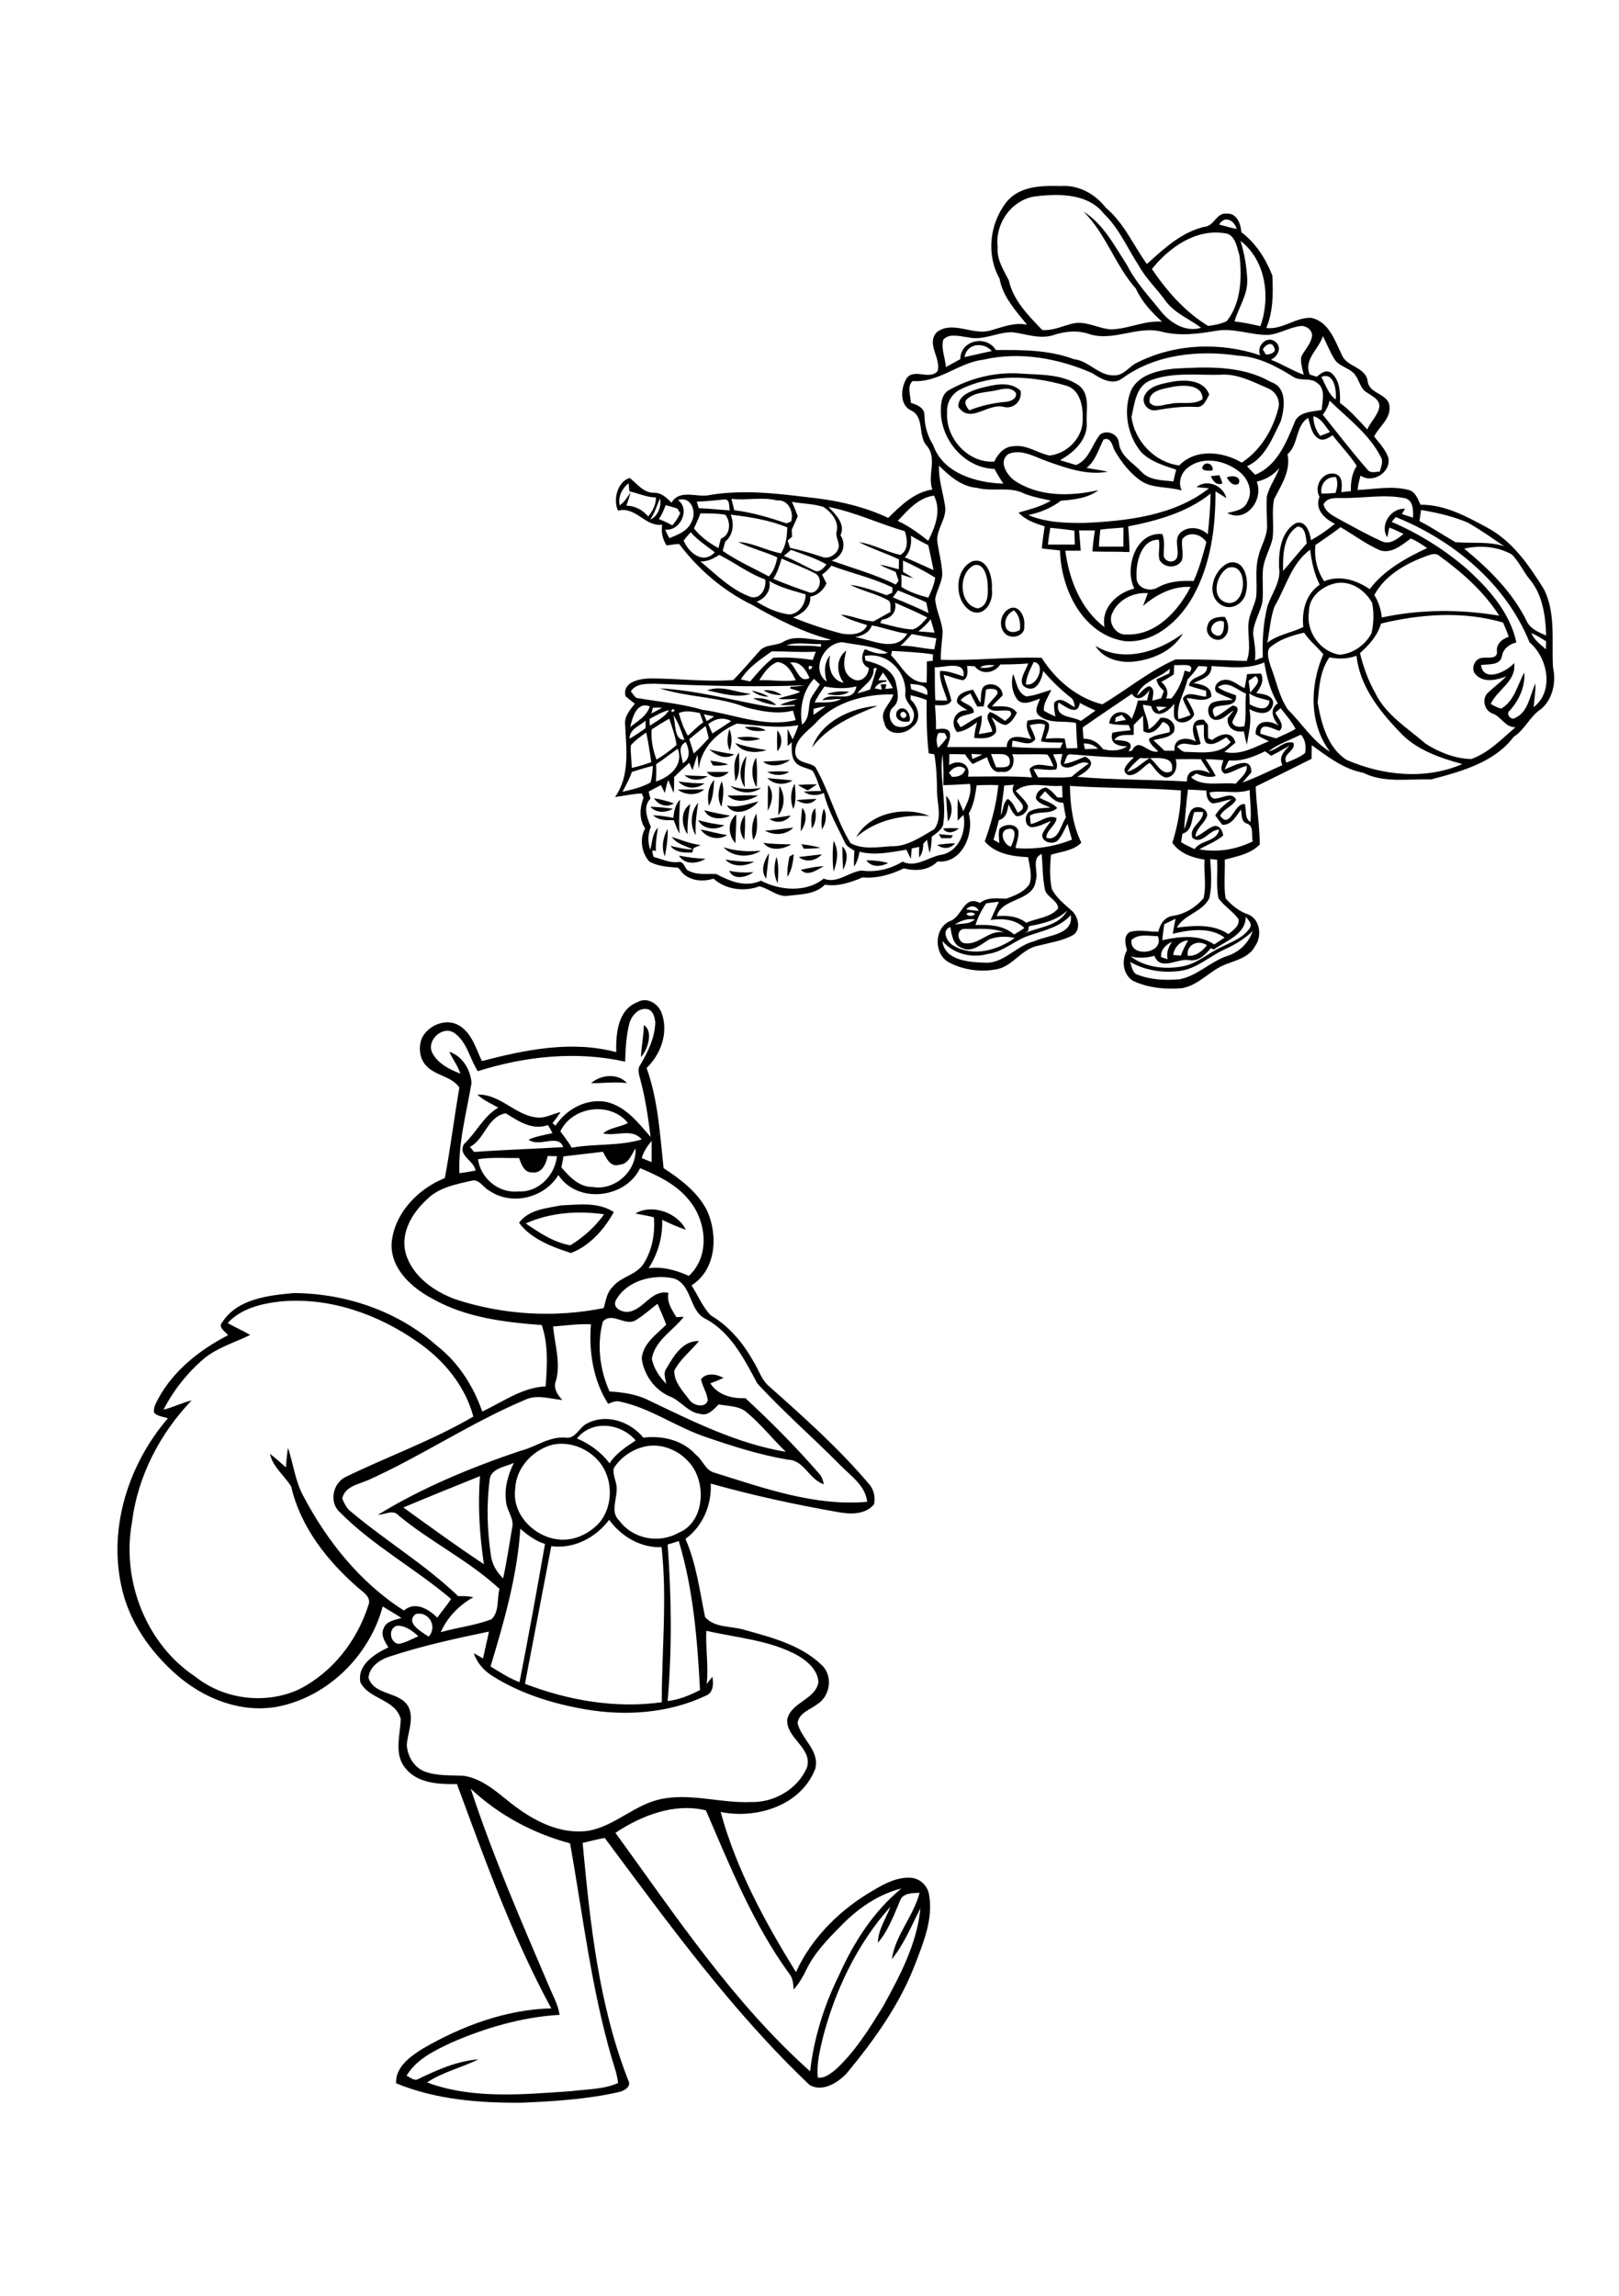 <?xml version="1.0" encoding="utf-8"?>
<!-- Generator: Adobe Illustrator 21.0.2, SVG Export Plug-In . SVG Version: 6.00 Build 0)  -->
<svg version="1.2" baseProfile="tiny" id="Layer_1" xmlns="http://www.w3.org/2000/svg" xmlns:xlink="http://www.w3.org/1999/xlink"
	 x="0px" y="0px" viewBox="0 0 800 1134" overflow="scroll" xml:space="preserve">
<path d="M259.8,604.3c6.7,4.6,13.9,9.4,22,10.8c6.5-3.9,12.3-9.2,16.7-15.3C285.6,597.9,271.9,598.9,259.8,604.3 M256.5,604
	c4.6-6.5,13.5-7.2,20.7-8.6c8.7-0.4,18.4-1.8,26.1,3.3c-4.7,8.5-12,16.8-21.2,20.2C272.8,615.9,262.4,612,256.5,604 M292.1,535
	c4.8-4.2,13.2-5.1,17.7,0C304,534.2,298.1,535.1,292.1,535 M318.1,506.4c4.7,2.4,2.3,11.9-1.4,15.7
	C316.9,516.9,318.1,511.7,318.1,506.4 M444.8,938.7c-3.1,7.2-5.8,14.8-11,20.9c0.1-6.5,4-12,6.2-17.8
	c-16.4,18.3-27.3,41.1-33.4,64.7c-1.5,6.4-3.2,13-2.5,19.7c3.2,0.5,6-1.8,8.4-3.6c9.8-8.8,16.8-20.2,23.7-31.3
	c8.4-15.2,16.9-31.1,18.6-48.7c-4.4,8.5-8,17.6-14.1,25.1c1.7-11.9,10.7-21.2,13.7-32.8C451,935.1,446.2,934.9,444.8,938.7
	 M304.1,905.3c29.8,41,58.1,83.8,96.2,117.8c1.9-16.5,6.9-32.6,14.3-47.5c7.2-16.1,17-31.5,30.8-42.8c-11.9,3-22.1,10.3-30.5,19.1
	c-6.3,6.4-12.7,13-16.6,21.3c-1.6,3.4-3.6,6.6-6.1,9.5c-0.3-2.7-0.3-5.6-2.2-7.8c-17.9-24.6-29.2-53-41.2-80.7
	C333.2,890.4,317.1,896.7,304.1,905.3 M232.6,883.5c10.9,33.2,24.9,65.3,38.6,97.4c1.9,4.7,4.6,9.2,5.3,14.3
	c-18.5,1.1-36.7,6.4-53.6,13.8c-8.2,3.9-17.2,8.1-22,16.3c1.9,0.8,3.9,2.9,6,1.5c9.3-4.5,19-8.8,29.5-9.6
	c-8.3,4.1-17.6,6.2-25.4,11.4c22.6,8.4,47.6,5.9,71.3,4.3c7.7-1,15.8-0.8,23.1-4c-0.4-4.2-1.9-8.2-3.1-12.2
	C292.2,982,288,946,281.7,910.5C263.4,905.6,246.4,896.5,232.6,883.5 M349,805.5c-0.4,8.8,1.2,17.5,0.2,26.3
	c0.9-1.2,1.8-2.4,2.8-3.6c0.6,3.4,0.6,8-3.3,9.4c-18.4,8.7-39.7,10.1-59.5,6.7c-16.1-2.8-32-7.7-45.9-16.5
	c-4.2-2.6-7.6-6.5-9.2-11.2c1.5,0.8,3.1,1.7,4.6,2.6c0.9-4.5,2-8.8,2.9-13.3c-16.4,3.4-32.8,7-48.7,12.2c-5,1.5-10.5,5.1-10.8,10.7
	c2.9,8.9,15.7,6.5,19.8,14.4c2.8,6.1-0.5,12.6-0.9,18.8c0.4,5.5,3.6,11,8.8,13c6.1,2.3,12.7,1.8,19.1,2.1
	c9.3,1.3,16.4,7.9,23.5,13.5c10.8,8.5,24.1,15.7,38.3,13.7c13.1-2.3,22.9-13,36-15.7c14.7-3,29.4,2.1,44.2,1.5
	c11.5,0.4,23.4-6.4,27.9-17.2c2.7-9.7-10.5-14.3-9.8-23.7c2-8.5,13.8-9.6,15.4-18.2c-0.2-6-5.3-10.4-10.2-13.3
	C380.4,810.1,364.2,809,349,805.5 M197,812c3.4-0.6,6.5-2.4,9.7-3.8c-2.9-2.7-6.4-5.3-10.5-5.2C191.6,804.3,192.6,811.4,197,812
	 M205.3,797.3c-5.2,4.4,3.2,8.8,6.5,11.1C216.4,803.5,211.8,795.5,205.3,797.3 M329.9,762.9c1.9,25.7,2.2,51.6,0,77.3
	c5.7-0.6,11-2.9,16-5.4c-1.3-24.7-3.3-49.8-10.5-73.6C333.6,761.8,331.8,762.3,329.9,762.9 M257.1,755.1c-1.5,23.3-8,45.8-14.7,68
	c4.6,2.9,9.2,5.8,14.3,7.8c4.5-22.7,8.6-45.5,12.6-68.3C264.6,761.2,260.7,758.2,257.1,755.1 M272.4,763.7c-4.3,22.7-8.7,45.4-13,68
	c21.4,8.2,44.8,12.3,67.6,9.1c0-25.5,2.7-51.2-0.1-76.6c-10.4,0.4-19.9-5.3-25.9-13.5C294.4,759.5,283.6,765.2,272.4,763.7
	 M199.3,744.6c13.2,9.5,26.3,19.1,39.8,28c-2.1-14.4-3.1-28.9-1.9-43.5C224.6,734.2,211.9,739.3,199.3,744.6 M241.9,731.5
	c-1.6,12.3-1.1,24.8,0.7,37c0.6,4.3,2.9,8.1,6,11.1c1.8-8.2,3-16.4,4.4-24.6c1.4-5-2.9-9-3-13.9c-0.8-6.4,1.1-12.8,3.9-18.5
	C249.5,724.6,242,725.3,241.9,731.5 M317.5,714.8c-5.8,1.6-11,5.3-14.2,10.4c-0.8,3.6,1.8,7.1,1.4,10.8c0,5-3.1,11,1.3,15.1
	c6.7,9.1,19.6,11.5,29.3,6c10.6-4.3,13-17.9,9.4-27.7C340.9,718.7,328.5,711.6,317.5,714.8 M273.4,713.5
	c-9.9,2.4-18.4,11.3-18.8,21.8c-1.8,12.3,8.9,23.4,20.6,25c8,1.2,16.2-2.6,21.4-8.7c5.2-6.7,6.1-16.3,2.8-24.1
	C295.3,717.6,283.8,711.5,273.4,713.5 M285.1,710.5c6.3,2.7,12,6.8,16.1,12.3c3.1-4.9,8.1-8.1,12.9-11.3
	C306.9,703,292.6,701.1,285.1,710.5 M314.1,652.1c-5.1,3.2-11.8-4.4-16.2,0.7c-3.1,11.3-1.5,23.9,3.3,34.5
	c6.6,0.4,13.2,1.3,19.2,4.3c21.8,10.4,43.8,21.5,67.9,25.5c-6.5-6.3-12.2-13.5-19.1-19.3c-3.8-3.5-9.3-3.2-14.1-4.1
	c-2.4,2.4-5.2,5.8-9,4.7c-6.3-0.7-9.8-6.8-15.5-8.8c-7.3-3.3-12.5-10.7-13.5-18.6c0.6-7.4,7.3-11.9,12.1-16.7
	c-1.3-3.5-2.8-6.9-4.3-10.3C321.3,646.7,318,649.8,314.1,652.1 M112.5,653.5c3.6,2.1,7.5,3.7,11.1,5.9c-7.6,3.7-15.9,6.1-22.6,11.5
	c-8.3,7-15.2,15.7-20.2,25.4c4.7-1.2,9.2-3.4,13.9-4.6C79,708.1,68,729.2,65.2,752c-5.2,28.6,6.9,60.1,31.5,76.3
	c14.1,11.2,34.5,13.7,50.9,6.2c16.6-8.3,28.8-24,34.4-41.5c1.7-4.1-2.5-6.5-5-8.7c-15.2-13.2-28.5-30-33.1-50
	c-3.3-5.5-9.1-9.6-10.5-16.2c2.8,2.1,5.3,4.5,7.9,6.7c0.2-3.2,0.5-6.5,1-9.7c2.6,7.8,3.5,16.1,7.4,23.5
	c11.8,22.5,28.3,43.2,49.9,56.9c5.5-4.8,12.2-0.7,16.5,3.5c2.2-3.1,4.7-6,6.8-9.2c-17.6-15-38.5-26.2-54.9-42.8
	c-5.5-4.8-3.6-14.2,2.6-17.4c21-10.2,43.1-18.1,63.3-29.9c-4.1-15.3-14.7-28-27.6-36.9c-19.4-13.6-43.3-22.1-67.3-20
	C129.5,643.8,119.2,646.2,112.5,653.5 M304.3,642.3c-1.8,3.6,2.7,5.8,5.7,5.7c8-0.6,11.6-11.2,20.3-9.4c-1,4.5,1.7,8.3,3.9,12
	c1.2-0.1,2.4-0.1,3.7-0.2c-5.2,6.8-14.1,11.5-15.8,20.6c0.8,4.8,3.7,9,7.1,12.5c-0.3-2.4-1.6-5.1,0-7.4c3.6-6.1,8-14,16.2-13.7
	c-4,4.9-9.3,8.9-12.2,14.6c-0.2,5.7,4.3,10.2,7.5,14.5c1.9,2.8,7.8,4.2,9,0.3c-0.2-3.8-2.7-7-3.3-10.6c2.8-3.4,7.7-2.5,11.1-0.6
	c-2.1,1-4.3,1.9-6.5,2.7c3.7,5.8,10.8,7.6,17.3,7.3c12.7,11.7,24.9,24,36.3,37.1c1.5,1.5,2,3.4,2.5,5.4c-7.3-2.2-9.7-11.9-17.7-12.1
	c-14.2-2.4-27.9-6.8-41.5-11.5c-14.2-4.9-26.7-14.1-41.6-17.2c-2-0.6-4,0.4-5.8,1.1c-7.4-11.6-9.6-25.7-8.5-39.3
	c-6.3-0.3-12.5,0.7-18.7,1.1c0.8,8.8,3.8,17.7,1.5,26.5c-1.6,3.8,0.5,7.2,3.1,9.8c-6.1-0.5-12.5-2.9-18.4-0.1
	c-26.8,11.3-51,27.7-77.4,39.6c-4.9,2.2-11.6,3-13,9.2c1,2.3,2,4.6,4,6.2c17.3,14.6,36.9,26.3,53.3,42c2.5-0.1,5,0,7.5,0.5
	c-7,4-12.9,9.9-16.1,17.3c8.3-2.4,17.1-3.3,25.1-6.4c3.9-3.8,2.6-10.1,3.9-15c-15.2-14.1-34-23.1-49.9-36.3
	c-2.7-3.1-6.7-0.3-10.1-0.3c21.8-13.4,45.9-23.3,70.1-31.5c7.6-1.8,14.3-7.3,22.5-6.6c5.1,0.8,6.8-5.3,10.9-7.1
	c9.5-4.9,21.1-0.8,27.6,7.1c9.5-1.1,19.5,1.2,26,8.5c3.4,2.6,4.7,7.7,9.1,8.8c24.4,7.6,49.5,16.7,75.5,14.4
	c-0.9-8.2-8.3-12.9-13.5-18.3c-13.4-13.6-27.9-26.1-40.8-40.2c-6.4-11.9-12.9-24.9-25.2-31.7c-8.7-3.8-6.7-16.8-15.9-20.1
	C322.5,629.1,309.5,632.7,304.3,642.3 M275.9,580.4c-6.8,11.3-23,15.3-34,7.8c-3.1-1.5-5-6-8.9-5c-7.9,1.8-16.5,3.4-22.3,9.5
	c-7.1,6.5-12.8,16.2-10.3,26.1c3.2,11.5,14,19.1,24.7,23c23.5,7.7,49,9.2,73.2,4.3c1.1-3.6,1.5-7.6,4.3-10.3
	c4.1-5.3,11.8-5.9,15.5-11.7c4.2-6.7,5.7-15.1,5-22.8c-3-0.9-6.1-1.2-9.1-1.9c8.1-4.9,20.7-0.5,24.9,8c-4.1-1.3-7.9-3.1-11.7-4.9
	c0.3,8.4-2.1,16.8-6.7,23.9c6.9-0.9,13.6,1,19.9,3.8c10.8-10,8.7-27.7-0.5-38.1c-6.1-7.3-15-11.5-23.6-15.1
	C309.1,592,285.3,594.8,275.9,580.4 M270.6,571c-0.7,3.8-2.9,8.8-7.6,8.1c-4,0.2-5.4-4-6.5-7.1c-6.8,0.1-13.6-0.5-20.3,0.6
	c1.3,9.5,10.3,16.9,19.9,15.9c9.9,0.6,18.1-7.9,19.1-17.4C273.6,571.1,272.1,571,270.6,571 M306,575.3c-4.4,1.5-6.4-3.4-8.1-6.4
	c-6.5,0.8-13,1.5-19.5,2.3c-0.3,1.8-0.6,3.6-1,5.4c4,4.7,8.8,9.8,15.5,9.7c11,1.9,21.9-8,21.1-19.1C312,570.5,310.5,575.1,306,575.3
	 M317.1,572c1.6,0.7,3.3,1.4,4.9,2c0-3.5,0-7,0-10.5C319.9,566.1,318,568.8,317.1,572 M232.2,566.5c0.7,0.8,1.4,1.7,2.1,2.5
	c14.7-1.1,29.3-1.5,44-2.4c-2.4-6.9-12,0.4-17.1-3.7c3.8-1.7,7.9-2.3,11.8-3.2c-0.7-1.3-1.4-2.7-2.2-4c-7.8,2.8-14.6-1.9-20.9-5.8
	C240.8,551.5,239.7,562.6,232.2,566.5 M276.9,558.8c1.9,2.7,4,5.2,5.6,8.1c11.4-2.1,23.4-0.7,34.6-4.1c-4.9-5.8-12.8-1.3-19.1-3
	c3.5-2.9,8.3-3,12.3-5.1C301.6,543.9,282.8,546.4,276.9,558.8 M310.9,505.8c-1.5,6.1-1.8,12.4-2,18.6c-24.1-5.4-49.4-2.7-72.8,4.7
	c-4-6.1-5.2-14.3-11.5-18.8c-5.6-4-13.7,3.2-11.2,9.3c2.6,5.6,8.6,8.6,14.1,10.7c-1.3-3.9-3.8-7.1-5.5-10.8
	c6.5,2.1,10.5,8.9,11,15.4c-2.5,14.8-6.6,29.5-6,44.6c2.7-0.4,5.4-0.8,8-1.3c-0.8-5.1-8.8-7.2-5.8-13c6.1-5.7,9.6-13.7,17-18.1
	c-3.5-2-7.3-3.6-10.3-6.4c11.4-0.5,18.9,10.6,29.9,11.3c3.9,0.3,7.4-1.9,11.2-2.7c-1.2,1.9-2.6,3.7-4,5.5c0.4,0.3,1.1,0.9,1.5,1.2
	c5.4-8.2,15.3-13.6,25.2-11.7c9.5,2.2,15.7,10.3,21.8,17.3c-1.2-9.3-2.5-18.6-4.9-27.6c-0.6-2.7-2-5.7-0.1-8.2
	c3.8-6.4,7.1-13.4,7.3-20.9c-0.3-2.6-1.2-6.2-4.3-6.5C315.3,497.8,311.9,501.9,310.9,505.8 M315,495c5-2.9,10.8,1.1,12.2,6.1
	c3,9.4-0.7,19.7-7.7,26.4c5.7,15.9,6.6,32.9,8.4,49.5c8.3,5.4,16.7,11.7,21.4,20.8c5.6,12.2,4.7,29.3-7.6,37.1
	c3.2,4.9,5.4,10.6,9.5,14.8c9,5.3,15.8,13.4,20.9,22.4c2.7,4.2,4.1,9.5,8.1,12.8c17.1,15.2,34.3,30.5,49.1,48
	c2.5,2.7,3.3,6.5,2.6,10.1c-4.2,5.2-11.7,5-17.7,3.9c-21.2-3.7-42.3-8.3-63-14.1c0.5,10.5-3.9,21.1-12.5,27.3
	c5.4,12.3,7,25.6,9.7,38.6c4.8,5.6,13.1,4.3,19.6,6.4c13.3,3.7,27.7,7.4,37.9,17.2c5.9,5.3,4.4,15.5-2.1,19.5
	c-3.5,2.7-9.1,4.3-9.7,9.3c1.9,8,11.2,13.7,8.7,22.7c-7.1,18.1-28.9,24.8-46.7,21.2c7.7,28.3,21.9,54.3,37.2,79.1
	c8-17.5,22.5-31.5,39.1-40.9c5.4-3.2,11.3-6.1,17.7-5.7c4.6,0.3,8.4,4.1,9,8.5c2,11.5-2.5,22.8-6.6,33.4
	c-7.6,20.3-20.4,38.1-34.2,54.8c-4.4,4.6-11.9,9.3-18.2,5.7c-38.5-36.5-69.7-79.7-101.3-122.1c-3.6,0.7-7.3,1.6-10.9,2.5
	c3.7,39.7,7.9,80,22.6,117.4c1.6,2.9-2.1,5.1-4.5,5.6c-15.7,3.6-31.9,4.6-48,5.3c-21,0.2-42.7-1.5-62.3-9.6
	c-0.3-8.1,7.1-13.3,13.2-17.1c19.3-11.2,41-19.3,63.5-19.9c-19.2-35.3-32.7-73.2-46.6-110.8c-9,0.2-19.7-0.3-25.7-8.1
	c-5.5-6.9-2.3-16.1-2.1-24c-2.5-9.8-15.7-9.7-19.9-18.1c-1.7-8.7,7.1-14.1,13.8-17.3c-1.6-2.7-3.9-5.9-2.4-9.2
	c1.2-3.8,5.6-4.3,8.9-5.3c-3-2-6.2-3.8-9.3-5.7c-6.5,24.3-27.2,44.7-52,49.5c-18.1,3.3-36.5-4-50-15.9c-13.1-11.5-23.7-26.7-27.2-44
	c-6.3-29.2,3.9-60.3,23.1-82.6c-2.3-0.7-5-0.9-6.8-2.6c-0.7-2.7,1.1-5.1,2.2-7.4c7.6-13.8,20.5-23.9,34.3-31
	c-1.5-1.9-5.2-3.9-2.8-6.5c7.5-11.5,22.8-13.2,35.3-14.3c25.6,0.1,51.7,9,70.9,26.2c10.5,8.2,17.8,19.8,22.2,32.3
	c10.1-4.7,19.7-11.9,31.3-12.4c0.8-10.1,1.4-20.6-1.9-30.3c-18.5-1.4-37.6-3.7-54-13c-10.2-5.4-20.7-14.7-20.2-27.3
	c1.2-14.8,13-27,26.3-32.3c2.8-14.8,4.6-29.8,7.2-44.7c-3.9-5.7-11.9-5.8-16.4-10.8c-3.4-3.6-3.9-9.2-2.1-13.7
	c3.3-6.6,12.4-10.1,18.8-5.9c6,3.9,7.9,11.2,10.8,17.3c21.5-5.6,44.4-10.3,66.4-4.4C304.3,510.7,305.2,498.7,315,495 M360.3,430.1
	c3.9,0.9,8,1,12,0.7C368.8,433.4,362.4,434.9,360.3,430.1 M395.7,429.6c3.7-0.7,7.5-1.7,11.3-1.7C403.7,429.6,399,433.3,395.7,429.6
	 M428.1,424.9c3.6,0,7.3,0.4,10.8,1.4C435.3,428.1,430.6,428.6,428.1,424.9 M358.4,424.6c4.7,0.7,9.5,1.2,14.3,1
	C368.3,428,362.2,428.5,358.4,424.6 M383.7,423.2c1.3,4.3,0.8,8.8,0.6,13.1C382.1,432.2,382.4,427.5,383.7,423.2 M335.5,422.6
	c4.3,0.9,8.7,1.4,13.1,1.6C344.6,426.7,338.3,427.3,335.5,422.6 M394.7,423.3c3.8-0.4,7.6-0.9,11.4-1.3
	C403.2,425.2,398.2,426.2,394.7,423.3 M390.1,423.1c0.5-0.3,1.5-0.9,2.1-1.2c-0.3,3.9-0.9,7.9-3.1,11.2
	C388.9,429.7,389.4,426.4,390.1,423.1 M378.6,434c-3-4-1-8.9,1.4-12.6C379.6,425.6,379,429.8,378.6,434 M416.2,418.1
	c3.5,3.1,2.1,8,0.4,11.6C416.4,425.8,416.3,422,416.2,418.1 M357.5,418.5c5.9,1.9,12.2,2.3,18.4,1.7
	C370.5,423.8,362,423.5,357.5,418.5 M396,417c3.1,0.4,6.3,0.8,9.4,1.8c-2.7,0.3-5.5,0.4-8.3,0.4C396.9,418.6,396.3,417.5,396,417
	 M463.1,417.3c2.9-0.4,5.9-0.7,8.9-0.8C469.6,419.3,466,419.6,463.1,417.3 M411.9,415.4c2.8,4.6,1.8,10.4,0,15.1
	C411.3,425.5,411.3,420.4,411.9,415.4 M377.2,416.3c4.6,0.7,9.2,0.6,13.8,0.8C386.8,419.6,380.5,420.6,377.2,416.3 M332,413.4
	c4.6,1.5,9.2,3.4,14.2,4c-1.2,0.5-2.4,1-3.5,1.5c-0.2,0.6-0.5,1.7-0.6,2.2c-3.9,0.1-8.3,0.1-10.8-3.3c3.7,0.8,7.3,1.9,11.1,1.7
	C338.7,417.8,334.4,416.9,332,413.4 M463.9,412c2.3,0.2,4.7,0.5,7,0.6c-0.3,0.4-0.8,1.1-1,1.4c-1.6,0-3.2,0-4.8,0
	C464.8,413.5,464.2,412.5,463.9,412 M346.2,409.7c4.4,0.9,8.7,2.1,13.1,2.8C355,415.3,349.1,413.9,346.2,409.7 M328.5,423
	c-1.8-4.5-0.9-9.5,1.4-13.6C330.1,414,329.4,418.5,328.5,423 M466,409.2c2.6-0.2,5.2-0.2,7.8,0C471.7,411.1,467.8,412.3,466,409.2
	 M378,410.3c4.7-0.3,9.4-1,14-1.5C388.4,412.5,382.5,412.8,378,410.3 M345,405.1c4.2,1.2,8.5,2,12.9,2.5
	C353.9,410.3,347.3,409.7,345,405.1 M367.8,414.8c-2.8-3.5-2.5-8.7,0.3-12.2C368.3,406.7,368.1,410.8,367.8,414.8 M380.2,404.5
	c3.5-0.6,7-1.2,10.5-1.7C388.2,406.2,383.6,406.9,380.2,404.5 M372.2,414.9c-1.1-4.4-0.7-9.2,1.6-13.1
	C374.1,406.2,374.8,411,372.2,414.9 M363.4,416.5c-3.7-3.9-4-10.7,0.4-14.2C363.9,407,363.5,411.8,363.4,416.5 M423.1,413.5
	c6.7-12.1,24.1-15.5,36.2-10.4C446.6,402.2,433,404.8,423.1,413.5 M406.1,409.7c-0.3-3.5-0.3-7,1-10.3
	C408.8,402.7,408.2,406.6,406.1,409.7 M401.1,409.2c-0.1-3.4-0.9-7.3,1.7-10C403.3,402.6,403.4,406.3,401.1,409.2 M396.4,399
	c2.9,3.3,1.6,8.4-0.7,11.7C395.7,406.8,395.9,402.9,396.4,399 M348,400.2c4.2,1.1,8.5,2,12.8,2.7C356.6,405,350.3,404.9,348,400.2
	 M339.7,412.1c-3-4.4-3.6-11.7,1.4-14.9C340.1,402.1,339.6,407.1,339.7,412.1 M321.3,398.5c3.8,0.1,7.5,0.4,11.2,1
	C329,401.5,324.3,401.7,321.3,398.5 M343.8,412.6c-3-4.8-2.6-11.8,1.2-16.1C344.2,401.8,343.4,407.1,343.8,412.6 M359.2,397.8
	c5.3,1.5,10.4-0.8,15.5-1.9C371.3,400.3,362.8,403.8,359.2,397.8 M332.7,404c0.4-3.2,0.9-6.6,3.3-9c-0.2,5.6-0.7,11.2-0.2,16.8
	c-1.2-2.1-2-4.4-2.9-6.7c-3.6,0.1-7.4,0.2-10.2-2.4C326.1,402.8,329.4,403.3,332.7,404 M467.5,393.1c3.4,3.2,3.5,9,0.9,12.7
	C468,401.6,467.7,397.4,467.5,393.1 M393.5,395.2c3.3-0.3,6.6-0.5,9.9-0.6C400.7,397.9,396.6,397.1,393.5,395.2 M323.2,394.3
	c3.3,0.5,6.6,1.4,9.8,2.5C329.6,399.1,325.3,397.7,323.2,394.3 M359.5,392.9c5,0.1,10.1-0.2,15.1,0
	C370.1,395.6,363.5,397.1,359.5,392.9 M334.9,390c4.4,0,8.8-0.1,13.1-0.1C344.5,393.1,338.6,392.9,334.9,390 M385.1,388.2
	c3,4.3,2.8,10.5-0.6,14.5C384.9,397.9,384.9,393,385.1,388.2 M392,399.6c-1.6-4-1.5-8.7,0.7-12.5C393.1,391.2,393.6,395.6,392,399.6
	 M379.5,387.7c3.2,3.7,2,8.8-0.1,12.8C379.4,396.2,379.4,391.9,379.5,387.7 M361,388.2c4.9,1.9,10,1.7,15.1,1
	C371.8,392.4,364.8,392.1,361,388.2 M394.3,387.7c3.1-0.2,6.2-0.3,9.4-0.3c-1.5,1.1-3,2-4.5,3C397.4,389.6,395.8,388.7,394.3,387.7
	 M356.6,385.9c1.5,4.1,0.6,8.4-0.1,12.6C354.2,394.5,355,389.9,356.6,385.9 M350.2,398c-0.7-4.5-0.5-9.3,2.7-12.8
	C352.5,389.5,352.6,394.2,350.2,398 M335.2,386c4.3,0.6,8.6,1,12.9,0.9C344.2,390,338.6,389.7,335.2,386 M379.2,384.3
	c4.1,0.5,8.3,0.7,12.4,1.2C387.7,388,382.4,387.7,379.2,384.3 M338.2,382.9c3.8,0.3,7.6,0.4,11.5,0.5
	C346.1,385.7,341.4,385.8,338.2,382.9 M379.1,381.3c3.6-0.4,7.2-0.4,10.9-0.1C386.6,383.4,382.6,383.2,379.1,381.3 M349.2,381.3
	c3.6,0,7.3,0,10.9,0C357,384.6,352.1,384.8,349.2,381.3 M351,375.7c3,0.5,6,0.8,8.8,1.9c-2.4,0.6-5,0.7-7.5,0.5
	C352,377.5,351.3,376.3,351,375.7 M377,376.2c4.5-0.2,8.9-0.4,13.4-0.9C386.6,378.2,381,379.3,377,376.2 M373.9,388.9
	c-2.7-4.3-2.9-10.4-0.3-14.7C374.3,379,374.1,384,373.9,388.9 M368.1,388.9c-3.4-4.6-2.6-11.2,0.8-15.5
	C368,378.5,367.6,383.7,368.1,388.9 M363.4,385.9c-0.5-4.7-1.5-10.1,1.8-14.2C365.1,376.4,366.1,381.8,363.4,385.9 M350.5,370.2
	c4.1,1,8.2,1.8,12.3,2.4C358.7,375.5,353.8,373.1,350.5,370.2 M363.3,367c5,1.8,10.3,2.7,15.5,3.5
	C373.5,372.2,366.7,371.9,363.3,367 M364.2,364.3c3.8-0.5,7.8-0.7,11.5,0.7C371.9,365.9,367.6,366.8,364.2,364.3 M384.1,360.8
	c2.6,2.9,2.7,7.4,0,10.3C383.9,367.7,383.9,364.3,384.1,360.8 M360.4,360.1c1.5,3.4,1.3,7.2,0.2,10.6
	C358.9,367.4,359.4,363.6,360.4,360.1 M368,359.1c3.6-0.3,7.3-0.2,10.5,1.7C374.9,361.3,371,361.5,368,359.1 M445.3,352
	c-1.3,1.3,0.8,3.7,2.2,2.2C448.8,353,446.6,350.6,445.3,352 M443.2,351.3c3.3-4,7.4,1.2,6.2,5C446,357.2,441.5,355.5,443.2,351.3
	 M401.3,369.2c4.6-13,19.4-19.6,32.4-20.6C421.8,353.4,409.3,358.5,401.3,369.2 M372.1,344.9c4.1-0.3,8.5,0.3,11.5,3.4
	C379.5,347.9,375.7,346.6,372.1,344.9 M408.5,342.8c3.6-1.3,7.4-1.5,11.1-1.1C416.3,343.9,412.3,343.5,408.5,342.8 M377.3,341
	c3.2-0.4,6.4,0.5,9,2.3C383.1,343.4,380,342.7,377.3,341 M371.4,341.1c2.9,0.6,5.9,1.5,8.4,3C376.7,344.2,373.7,343,371.4,341.1
	 M349.4,341c7.3-2.8,14.4,1.2,21.7,1.7C363.9,345,356.5,342.4,349.4,341 M487.2,340.6c-0.3,2.8-0.6,5.6-1.1,8.3
	c-0.8,0-2.4,0.1-3.2,0.1c-1.2-2.1-2.3-4.3-3.4-6.5c-1.8,0.9-3.5,1.8-4.8,3.3c2,2.1,6.6,2.6,6.5,6.1c-2.8,1.5-6.9,0.9-8.4,4.3
	c0.5,0.8,1.4,2.3,1.9,3c3.5-1.9,6.6-4.4,10.4-5.8c0.3,3.1-0.7,6.2-1.5,9.2c2.2-0.3,4.5-0.7,6.7-1.2c-0.2-3.3-4.4-7-1.1-9.7
	c2.8,0.9,5,2.8,7.5,4.4c1.3-1.4,4.2-2.8,2.3-4.9c-3.6-1.1-8.9,1.5-11.2-2.3c1.4-2.3,3.5-4,5-6.1C493.7,339.8,489.1,340,487.2,340.6
	 M486.1,339.1c3.5-2.7,9.4-0.3,9.3,4.4c-1.8,1.8-3.6,3.6-5.3,5.4c4.3,0.2,9.6-1,12.4,3.2c-1.4,2.4-2.8,5.1-5.6,6
	c-2.8-0.3-4.8-2.4-7-3.9c1.1,2.4,3,5,2.1,7.8c-2.5,3.1-7,2.8-10.6,2.5c0.2-2.6,0.7-5.3,1.4-7.8c-2.9,2.3-6.1,4.5-9.9,4.9
	c-3.8-4.7-1-11.1,5.2-10.8c-1.8-1.1-3.9-2.1-5.2-3.8c-0.6-4.3,4.5-5.8,7.9-6.3c1.3,2.1,2.4,4.4,3.6,6.5
	C485,344.5,484.3,341.3,486.1,339.1 M617.3,342.5c0.1,1.8,0.2,3.6,0.2,5.4c3.4,1.8,9.3,4,9.8-1.8
	C623.9,345.1,620.3,344.6,617.3,342.5 M601.8,339.4c2.6,2,5.8,2.9,8.9,4c1.3,8.8-15.6,1.2-10.4,10.7c3.3-1.3,5.8-3.8,8.8-5.6
	c5.3,0.7,0.4,5.5-0.2,8.3c0.9,2.5,3.8,2.4,6,1.9c1.1-5.3,0.2-10.8,0.8-16.1C611.1,340.8,606.8,335.8,601.8,339.4 M617,336.3
	c0.3,2,0.5,3.9,0.8,5.9c1.5-2.5,6-5.5,2.6-8.3C619.2,334.7,618.1,335.5,617,336.3 M616.2,333c2.3-0.2,4.6-0.3,6.9-0.3
	c1.8,3.6-0.3,6.8-2.3,9.7c3.6,0.3,9.7,1.3,8,6.4c-2.1,5.1-7.7,3.4-11.5,1.5c1.4,5.9-0.3,11.7-1.2,17.5c-0.6-2.2-1.1-4.4-1.5-6.6
	c-4.3,0.9-8.7-1.8-7.9-6.6c1-1.3,2-2.5,3-3.8c-2.9,1.7-5.3,4.8-8.8,4.8c-4.2-0.1-5.3-6.5-1.9-8.5c3.2-1.4,6.8-1,10.2-1.5
	c-2.7-1.4-5.6-2.2-8.2-3.8c-1.7-2.4,0.6-5.3,3-5.8c4.2-1.2,7.4,2.4,11,3.9C615.5,337.6,615.8,335.3,616.2,333 M541.3,319
	c13.7,8.6,31.2,2.9,43.2-6.1c-5.1,8.9-15.6,13.2-25.4,14C552.5,327.3,544.9,325.1,541.3,319 M600.4,313.6c4.1,2.1,4.7-3.9,4.3-6.6
	C600.6,305.3,595.7,311,600.4,313.6 M596.7,309c0.8-3.9,5.2-4.4,8.5-4.3c2.2,3.2,2.6,8.1-0.9,10.6
	C600.5,317.8,594.9,313.5,596.7,309 M497.3,310.6c1.7,2.3,4.6,1.8,6.7,0.5c0.3-3.5-0.2-7.2-3-9.6C497.6,303.1,495.7,307,497.3,310.6
	 M499.3,300.4c4.7-1.6,7.4,4.9,6.8,8.7c0.7,4.9-5.9,6.9-9.2,4.1C492.9,309.7,494.4,302.2,499.3,300.4 M606.5,280.6
	c-5.6,3.4-8.4,14.9-0.3,17.1C616.5,299.9,617.1,276.7,606.5,280.6 M607.2,278c8.1-2,10,8.7,8.5,14.4c-0.8,5.6-7.3,9.6-12.4,6.3
	C595.5,293.8,599.6,281.1,607.2,278 M481.3,279.2c-8.1,3.8-7.5,19.8,1.9,21.3c5.9-1.3,5-8.9,4.7-13.5
	C487.5,283.6,485.7,277.9,481.3,279.2 M480.3,277.3c7.7-2.4,10.3,8,9.8,13.7c1,5.6-3.3,13.9-10,11
	C471.4,297.5,471.3,281.6,480.3,277.3 M606.2,235.8c2.4-1.1,7.6-0.7,5.8,3.2C609.3,240.3,607.4,238,606.2,235.8 M598.3,235.2
	c1-0.1,3.2-0.4,4.2-0.5c0.6,1.3,1.2,2.7,1.5,4.1C601.1,240,599.3,237.5,598.3,235.2 M595.3,229.2c2.1-1,4.3,0.8,3.9,3.1
	C596.5,232.9,591.8,232.3,595.3,229.2 M492.7,192.7c-4.9,1.2-10.7,0.8-14.7,4.3c-2.2,1.7-0.2,4.1,0.9,5.7c5.8-2.3,11.9-3.7,18.1-4.2
	c2.3-0.2,5.6-1.5,5-4.4C499.8,191.1,495.8,192,492.7,192.7 M484.1,191.8c6.5-1.6,14.7-4,20.2,1.2c0.9,4.9-3.3,9.2-8.3,8
	c-8-2.1-16.5,8.7-22.5-0.1C473.6,195.1,479.5,193.3,484.1,191.8 M579.8,191c-4.4,1-12.7,1.7-11.7,7.9c2.7,3.1,6.8,0.8,10.1,0.6
	c5.3-1.3,11.2,0.9,16-2.3C594.4,189.8,584.9,190.1,579.8,191 M579.5,188.5c6.4-1.1,15.5-0.8,18,6.4c-1.4,2.6-2.8,6.5-6.4,6.1
	c-6.6-0.4-13.2,0.5-19.7,1.6c-4.1,0.9-7.8-3.7-5.7-7.5C568.3,190.3,574.6,189.5,579.5,188.5 M586.9,472.1c4,0.3,7.1-2.2,9.5-5.2
	C592.2,464,586.1,466.4,586.9,472.1 M579.7,471.7c1.2,0.1,2.5,0.2,3.8,0.3c0.9-2.6,2.2-5.1,3.6-7.5
	C583,464.8,580.3,467.9,579.7,471.7 M573.8,472.8c1,0.3,2.1,0.6,3.2,1c-0.9-3.2,0.5-6.1,2.1-8.7C576.2,466.7,573.3,469,573.8,472.8
	 M559.1,464.3c-1.2,9,16.7,6.9,13-1.9C567.7,462.4,562.7,461,559.1,464.3 M605,469c-7.5,3.4-13.7,9.6-22.2,10.6
	c-8.3,1.1-17.1-0.3-24.4-4.5c0.9,2.3,1.1,5.6,3.8,6.4c6.6,2.5,13.8,2.8,20.7,2.2c8.8-1.7,15.1-8.7,23.5-11.5
	c5.9-1.9,10.6-6.4,12.6-12.3C614.9,463.8,610.1,466.7,605,469 M477,458.8c-4.4-0.2-4.3,5.6-0.9,7c7.5,1.6,12.4-6.9,20.1-5.2
	C490.2,458,483.4,459,477,458.8 M471,467c9.6,5.8,21.8,2.5,30.4-3.7c-4.1-1-8.7-0.8-12.6,0.7c-4,2.4-8.6,6.8-13.6,4.2
	c-4.4-1.5-4.9-6.4-5.6-10.3C465,459.5,467.9,465.3,471,467 M575.3,456.5c-0.4,2.6-0.7,5.2-1,7.9c8.5-1.8,18.1-3.1,25.7,2.1
	c1.7-1.1,3.4-2.2,5.1-3.4c-7.4-5.4-17.3-3.8-25.6-1.9c0.4-2.5,0.9-5,1.4-7.4C579,454.7,577.2,455.6,575.3,456.5 M471.8,456.7
	c3.3-0.7,7.3,0,9.9-2.6C478.1,453.6,474.7,454.7,471.8,456.7 M615.6,452.8c-0.1,8.8-9.8,11.9-15.8,16.2c-0.4-0.2-1.1-0.5-1.5-0.7
	c-2.7,3.4-6.4,6.9-11.1,5.9c-5.7-0.8-13.7,5.6-16.8-2.1c-3.8,1.1-7.8,1.3-11.7,0.3c7,5.4,16.7,6.5,25.2,5c7.5-1.2,13.1-6.7,19.8-9.7
	c4.9-2.5,10.6-4.4,13.8-9.2C619.1,456.3,616.7,454.4,615.6,452.8 M509.7,461.7c-7.7,2.1-13.5,8.4-21.6,9.5c-8,2.2-17,0-22.4-6.4
	c0.9,9.5,12.9,10.4,20.4,10.7c9.9,0.8,16-8.5,25-10.6c6.5-3.1,19.4-2.9,18-12.9C524.1,457.7,516.5,459.4,509.7,461.7 M477.6,451.3
	c0.2,1.4,3.9,1.5,4.1,0C480.5,450.5,478.7,450.5,477.6,451.3 M508.4,457.5c-0.1,0.6-0.3,1.8-0.4,2.4c-0.5,0.3-1.4,0.9-1.9,1.1
	c7.2-3.1,17.2-3.6,21.2-11.2C522.2,454.7,515.2,456.2,508.4,457.5 M477.4,449.2c2.1,0.3,4.1,0.6,6.2,0.7
	C482.4,447.1,479.3,447.1,477.4,449.2 M487.3,446.2c-2.3,3.3-4.1,6.9-5.3,10.7c6.7-0.2,13.8,0,19.1,4.7c1.7-1,3.4-2.1,5.1-3.2
	c-4.4-4.4-10.9-4.8-16.7-4c1.3-3,2.7-6,4.1-9C491.6,445.6,489.5,445.9,487.3,446.2 M598,424.3c0.4,6.4,1,12.9-0.4,19.2
	c-3.2,7-12.5,8.1-16.1,14.7c8.6-1.1,18-1.9,25.5,3.2c2.2-1.9,5.6-3.9,5-7.4c-2.8-3.9-7.1-6.4-9.9-10.3c-1.3-6.3-0.3-12.8-0.7-19.1
	C600.3,424.6,599.2,424.4,598,424.3 M511.8,435c-1.2,10.4-16.5,8.2-19.3,17.5c5.1-0.4,10.4,0,14.6,3.3c5.2-2.3,11.8-2.5,15.7-7
	c0.2-3.9-5.3-5.5-6.4-9.1c-1.3-5.9-1.1-12-1.7-17.9C509.4,424,513.3,430.7,511.8,435 M497.5,409.6c-4.1,1.4-1.3,7.9,2,8.6
	C501,415.2,503.5,408,497.5,409.6 M590.1,401.1c-1.4,3.9-1,9.3-5.8,10.7c-0.2,1.4-0.5,2.8-0.7,4.2c2.2,1.3,4.4,2.4,6.7,3.4
	c3-4.6,11-3.5,12.1-9.6c-4.9-0.1-8.5,7.9-13.2,4c-1.9-5.5,5.4-7.6,5.3-12.7C593,401,591.5,401,590.1,401.1 M513.6,394
	c3,1.7,6.5,2.5,8.8,5.1c-3.6,3.5-9.4,1.1-13.5,3.8c0.1,1.4,0.3,2.7,0.4,4.1c4.3-0.6,8.5-5,12.8-2.9c-0.4,3.8-5,5.8-5.1,9.7
	c6.1,1.9,7.1-6.3,9.7-10c-0.5-2.4-0.9-4.8-1.3-7.3c-4,0.1-6.5-3.1-9-5.7C515.5,391.8,514.6,392.9,513.6,394 M597.7,391.4
	c1.1,7.8,10.1-2.5,13.1,3.6c-1.8,3.4-6.1,4.4-7.9,7.9c5,7.1,6.9-6.6,12.2-5.7c1,2.9-0.4,6.9,2.8,8.8c0.5-5.3-0.3-10.5-0.4-15.8
	C611.1,392.4,604.2,390.2,597.7,391.4 M587,390c-0.8,6.5-1.4,13.1-1.9,19.6c1.5-2.9,1.7-6.3,3.3-9.1c2.1-3.3,8.3-1.8,8.1,2.4
	c-1.3,3.9-5.5,6.1-5.8,10.4c3.4-1.2,5.9-4.2,9.3-5.3c2.7-0.4,4.2,2.4,4.4,4.7c-3.5,3-7.9,4.6-11.8,6.8c8.9,1.7,18.3,0.1,26.4-3.9
	c-0.8-2.9,0.8-7.6-2.8-8.8c-3.1-0.9-2.5-4.4-3-6.9c-2.4,3.1-4.5,7.7-9.2,7.5c-1.2-1.5-2.4-3.1-3.5-4.6c1.9-3.4,5-5.6,8-8
	c-3.1,0.5-6.1,1.8-9.2,2c-2.8-0.8-3.2-3.9-3.2-6.3C593,390.3,590,390.1,587,390 M501.9,390.7c2.1,2.4,4.8,4.5,6.1,7.4
	c-0.1,2.8-3,5.4-5.9,5c-1.8-1.5-2.7-3.8-3.8-5.8c-0.4,3.2-1.1,6.8-4.7,7.8c-0.8,3.2-1.7,6.4-2.7,9.7c1,0.5,1.9,1.1,2.9,1.6
	c-0.1-2.3-0.6-4.7,0.1-7c2.4-2.5,7.9-2.9,9.3,0.8c0.4,3-0.9,5.9-1.4,8.7c9.5,0.8,19.1-0.6,27.9-4.2c-0.8-2.6-1.5-5.2-2.2-7.8
	c-1.5,2.7-2.6,5.7-4.7,8.1c-2.3,2.5-8.2,1.1-7.8-2.8c1-2.5,2.8-4.5,4.3-6.7c-3.1,1.2-6,2.9-9.3,3.1c-3.9-0.1-4-6.1-1.2-7.8
	c3.1-1.8,6.9-1.6,10.3-1.9c-2.5-1.1-5.5-1.8-7.1-4.2c-0.6-2.8,2.2-5.5,4.9-5.7c2.3,1,3.9,3.1,5.6,4.9c0.6,0,1.9,0,2.5,0
	c0-1.9-0.1-3.8-0.2-5.8C517.3,389,508.2,385.4,501.9,390.7 M496.2,388c-0.4,4.9-1.5,9.8-1.6,14.7c1.2-2.7,0.9-6.2,3.4-8.1
	c2.5,1.5,3.5,4.4,4.9,6.8c8.1-3.9-5.8-7.9-1.8-13.8C499.5,387.7,497.8,387.9,496.2,388 M312.2,381.3c-1.1,3.5-3,6.6-4.6,9.8
	c4.7-1.1,9.6-2.2,13.8-4.6c0.9-2.6,1-5.5,1.2-8.2C319.1,379.1,315.7,380.2,312.2,381.3 M468.9,381.7c0.4,0.5,1.2,1.5,1.5,2
	c3,0.1,5.7-0.7,6.6-3.8C474.3,377.4,470.9,379,468.9,381.7 M595.7,375c1.7,2.7,3.6,5.3,5,8.3c-3.3,1.1-6.5-0.1-9.6-1.2
	c-0.7,0.5-2,1.4-2.6,1.8c5.6,5,15,2.3,22.1,3.2c2.2-2.7,5.7-4.9,5.5-8.8c-3.8,0.8-7,3.3-10.8,3.9c-2.9-1.4-1.5-4.3-0.8-6.7
	C601.5,375.2,598.6,375,595.7,375 M563.4,374.4c-2.4,2-4.7,4.2-6.4,6.8c4.3-1.1,7.4-4.5,11.1-6.8c3.6,2.3,5.8,9.2,10.9,6.5
	C581,371.8,568.8,375.2,563.4,374.4 M525.7,377.3c3.7-0.5,7.1-2.2,10.5-3.6c6.8,3.5,0.1,7.8-3.9,10c18,1.6,36.1,1.3,54.2,2.3
	c-0.3-6.9,7.1-6.4,11.5-4c-1.6-2.3-3.2-4.6-4.6-7c-4.2-0.1-8.4,0-12.5,0c1.2,3.8-0.2,8.8-4.8,9.1c-3.7-1-5.5-4.8-8-7.3
	c-3.5,1.9-6.4,6.7-10.7,6c-4.5-2.5,0.9-6.5,2.9-8.8c-10.4,0.4-20.7-0.6-31-1.4C526.7,372.1,526.7,375.6,525.7,377.3 M520.4,372.6
	c0.8,2.4,2.8,4.8,1.5,7.4c-3.7,0.8-7.4-0.4-11.2-0.1c0.7,1.4,1.5,2.8,2.3,4.1c5.5-0.2,11.1,0.4,16.5-0.3c2.7-2.4,5.6-4.5,8.5-6.6
	c-4.5-2.2-8.2,3.6-12.7,1.6c-2.4-1.3-0.4-4.3-0.4-6.3C523.4,372.5,521.9,372.5,520.4,372.6 M489.7,372.4c0.8,2.2,1.6,4.4,2.5,6.6
	c2.4-0.1,7.2,0.8,6.8-3C498.8,371.2,492.9,372.8,489.7,372.4 M480,372.4c0.1,0.6,0.4,1.9,0.5,2.5c1.6-0.7,3.3-1.4,4.9-2.2
	C483.5,372.6,481.8,372.5,480,372.4 M469.1,372.5c0,1.8-0.1,3.6-0.1,5.4c4.7-3.1,11-0.6,9.3,5.7c10.5,0,21.1-0.4,31.6,0.4
	c-0.4-1.4-0.8-2.8-1.2-4.1c3-3.8,8-1.4,11.9-1.4c-1-2-1.6-4.2-3.1-5.8c-5.7-0.4-11.5,0.1-17.3-0.2c1.8,4-0.2,9.7-5.4,8.7
	c-4.6,1-5.9-3.9-7.1-7.2c-2.4,1.1-4.8,2.3-7.1,3.4c-1.4-1.5-2.6-3.1-3.7-4.8C474.4,372.5,471.7,372.5,469.1,372.5 M324.2,377.5
	c0.2,2.8,0.1,5.6-0.1,8.5c7-2.2,13.8-8.1,10.8-16.2C331.3,372.3,327.9,375.1,324.2,377.5 M628.1,373.3c-1-0.8-2-1.5-3-2.2
	c-5.6,2.7-11.5,5.1-17.9,4.5c-0.8,1.5-1.5,3-2.1,4.5c4.3-1.8,13.5-7.1,13.2,1.5c-1.5,1.6-2.9,3.2-4.3,4.9c6.8-2.4,13.2-5.7,19.7-8.6
	c-2.1-3.9,0.9-7,3.5-9.6C634.2,370,631.2,371.8,628.1,373.3 M535.5,367.2c0.2,0.9,0.4,1.9,0.6,2.8c2.1,0,4.3-0.1,6.4-0.2
	C540.6,367.9,538.1,367.2,535.5,367.2 M337.4,377c4.1-2.4,3.1-6.9,1.5-10.5C334.5,368.7,336.9,373.3,337.4,377 M626.8,371.1
	c4.4-0.6,7.7-5.6,12.3-4.2c1.5,4-6,5.6-3.4,9.8c3.1-1.4,6.5-2.5,9.2-4.8c0.5-3.2,0.2-6.6-2.1-9C637.4,365.5,631.6,367.5,626.8,371.1
	 M463.8,362c-1.4,2.3-1.1,4.9-0.3,7.4c1.7-1.5,3.1-3.3,4.4-5.1c-0.3-0.6-0.8-1.7-1.1-2.2C466.1,362,464.6,362,463.8,362
	 M311.7,368.2c-0.2,3.7,0.4,7.4,0.5,11.1c3.3-0.7,6.4-1.7,9.6-2.8c-0.7-4.9-1.4-9.8-2.5-14.7C316.6,363.8,313.8,365.6,311.7,368.2
	 M340.6,365.1c0.8,2.4,1.5,4.7,2.2,7.1c2.6-2.3,5-4.9,7.4-7.5c-0.4-2-1-4.1-1.5-6.1C345.9,360.7,343.3,362.9,340.6,365.1 M591,358.4
	c0.7,3,1.5,6,2.3,9c-3.9,2-8.3-2.1-11.7,1.4c1.3,1,2.5,2.7,4.3,2.6c7.7,0.1,16.5,1.7,22.2-4.8c-0.7-0.8-1.3-1.6-2-2.4
	c-3.1,1.4-6.4,4.5-10,2.8c-2-2.5-0.9-6.1-1.3-9.1C593.6,358.1,592.3,358.3,591,358.4 M345.3,379.8c-0.3-2.3-0.4-4.7-0.7-7
	c-0.9,2.5-1.6,5.1-2.4,7.6c-0.6-1.2-1.1-2.4-1.6-3.6c-2.6,2.3-5.1,4.6-7.5,7.1c0,2.6,0,5.2-0.2,7.8c-0.9-2.1-1.8-4.3-2.7-6.4
	c-0.8,2.1-1.2,4.3-1.7,6.4c-0.6-1.3-1.3-2.6-1.9-3.9c-2.1,1.1-4.1,2.1-6.1,3.2c0.3,1.2,0.6,2.4,0.9,3.5c-3.9,4-1.6,9.6,0.2,13.9
	c-1.5,3.6-1.6,7.6-0.3,11.3c1.1-3.7,0.9-7.9,3.8-10.9c-0.6,3.8-1.2,7.7-1,11.6c-2.7-1.3-1.6,1.3-1.1,2.9c4,1,7.9,3,12.1,2.5
	c2.5-0.6,3.2,2.4,4.4,3.9c4.4,2.7,9.5,1.8,14.4,2c6.8,3.6,14.5,6.8,22.1,3.3c9.5,4.9,22.3,6,31-1c6.8,2.7,12.4-3.4,18.8-4
	c7,1,14.1-0.7,20.2-4.4c6.8,3.3,13-2.6,19.7-3.5c8.5-2,11.9-11.8,10.4-19.6c-1,1-2,1.9-2.9,2.9c0-3.6-0.1-7.3,0.1-10.9
	c1,2,1.9,4.1,2.7,6.2c2-4.2,4.3-8.7,3.3-13.5c-4.4,0.2-8.8,0.6-13.2,0.6c0.2-5.1,0.1-10.1-0.4-15.2c-1.6,11.7,2.2,23.4,0.3,35
	c-1,2.6-3.6,4.1-5.6,5.7c-0.1,2.7-0.2,5.4-1.1,7.9c-0.5-2.1-0.8-4.2-1.2-6.4c-0.6,0.6-1.3,1.3-1.9,2c0,2.5-0.5,4.8-2,6.8
	c-0.1-1.8-0.1-3.6,0-5.3c-1.2,0.3-2.5,0.5-3.7,0.8c-0.1,1.7-0.3,3.4-0.4,5.1c-0.8-1.5-1.5-3-2.2-4.5c-7.7,1.2-15.4,3-23.2,1
	c-0.4,2.6-1.2,5.2-2.7,7.4c-0.1-2.6,0-5.2,0.2-7.9c-1.6-1.1-3.7-1.9-4.6-3.8c-3.8-8.1-8.4-15.9-10.5-24.7c-3.3,1.4-7,1.5-9.9-0.7
	c2.8-0.2,5.7-0.3,8.6-0.3c-1.5-3.3-2.3-7-4.3-10c-2.8-1.6-6.6-1.6-8.7-4.5c-2-2.8-1.5-6.4-1.6-9.6c-0.5,0.5-1.5,1.4-2,1.9
	c0-2.8-0.1-5.6,0-8.4c0.9,1.7,1.6,3.4,2.5,5.1c1-2.3,2.1-4.6,2.8-7c-10.1,1.7-20.2,0.1-30.3-0.8
	C354.6,361.4,346.4,369.4,345.3,379.8 M508.8,358.2c1,2.2,2.2,4.4,2.8,6.8c-2.4,4.2-7.6,1-11.3,0.9c-0.1,0.8-0.2,2.3-0.3,3
	c7.9,0.7,15.9,0.6,23.9,0.6c0.4-0.9,0.9-1.8,1.3-2.7c-3.6-0.1-7.3,0.1-10.8-0.6c0.5-2.8,1.8-5.4,2-8.3
	C513.9,357.1,511.3,357.6,508.8,358.2 M311.1,364.9c2.7-1.6,5.3-3.4,7.9-5.2c0-1.2,0-2.5,0-3.7C316,358.6,311,360.1,311.1,364.9
	 M322,360.3c-0.4,5.1,0.6,10.1,2.4,14.9c3.5-2.1,6.8-4.5,9.9-7.2c-0.6-4.5-2.2-8.8-3.6-13C327.8,356.6,324.9,358.4,322,360.3
	 M560.2,358.1c0,1.6,0,3.2,0,4.9c-3.3,0.2-7.4-0.7-9.6,2.5c3.9,0.2,10.9,0.3,7,5.6c0.4-0.1,1.3-0.2,1.7-0.3c3.6-7,7.6,1.6,13,0.4
	c-1.6-2-4.3-3.5-4.6-6.2c3-2.2,6.9-2.3,10.3-3.4c0.4-2.6-1-4.4-3.5-5c-2.1,3.3-5.3,6.9-9.5,4.6c-0.1-2.6-0.1-5.1-0.2-7.7
	C563.2,355,561.8,356.5,560.2,358.1 M350,357.6c0.6,1.6,1.3,3.1,2,4.7c3.1-2,6.2-4,9.3-6.1C357.4,354,353.3,355,350,357.6
	 M332.7,353.2c1.2,3.8,0.3,12.6,5.5,12.2C336.6,361.3,335.4,356.9,332.7,353.2 M551.3,354.4c-0.1,0.6-0.2,1.7-0.3,2.2
	c1.8-0.4,3.6-0.7,5.4-1c-0.7-0.9-1.4-1.7-2.1-2.5C553.3,353.5,552.3,354,551.3,354.4 M347.8,352.8c0.5,1.1,0.9,2.3,1.4,3.4
	c1.2-0.7,2.5-1.5,3.7-2.3C351.2,353.5,349.5,353.2,347.8,352.8 M335.4,352.2c1.1,3.8,2.4,7.7,4.5,11.2c2.5-2.2,4.8-4.7,7.6-6.6
	c-0.6-1.5-1.2-3.1-1.7-4.6C342.3,351.5,338.7,350.8,335.4,352.2 M321,355.1c0,0.8,0,2.5,0.1,3.4c3.3-2.4,7.3-4.1,9.5-7.8
	C327.2,351.6,324.1,353.4,321,355.1 M630.2,352c1.2,2.8,5.1,6.2,2,9c-3.2-0.9-9.7-5-9.4,1.4c2.6,0.8,5.2,1.6,7.8,2.3
	c3.2-1.6,6.6-2.8,9.6-4.7c-2-3.7-4.8-6.9-7.4-10.2C631.9,350.5,631.1,351.3,630.2,352 M332.1,350.3
	C330.6,353.3,335.4,350.4,332.1,350.3 M571.3,349c0.3,0.6,0.9,1.7,1.3,2.3c1.3-0.6,2.6-1.3,3.9-2C574.7,349.1,573,349,571.3,349
	 M402,350.1c0,0.7,0,2.2,0,3c2-1.4,4-2.8,6-4.2C406,349.1,404,349.6,402,350.1 M322.6,349.6c-0.2,0.7-0.5,2.1-0.7,2.8
	c1.8-0.9,3.5-1.9,5.3-2.8C325.7,349.5,324.2,349.5,322.6,349.6 M311.4,359.1c3.7-2.9,8.2-5.4,9.7-10.2
	C314.6,346.4,312.5,354.4,311.4,359.1 M523,347c-1.9,7.8,6.6,6.5,11.1,9.1c2.4-1.7,4.9-3.4,7.2-5.1c-2.6-1.2-5.2-2.4-7.7-3.8
	C532.5,354.1,526.5,348.9,523,347 M403,357.2c-4.3,4.3-11.1,8.6-9.9,15.6c1.3,4.5,6.9,3.5,9.8,6.1c6.9,12,10.2,25.8,17.4,37.6
	c6.1,3.2,13.1,2,19.6,1.5c8.1,0.4,15-4.5,21.7-8.4c4.1-5.3,1.5-12.6,1.4-18.6c0-6.2-0.3-12.3-1.3-18.4c-0.7-0.1-2.1-0.4-2.8-0.5
	c-1-8.7-1.1-17.5-1-26.3c-2.6-1.1-5.3-1.8-8-2.4c0,0.5,0.1,1.6,0.1,2.2c3.8,3.3,5.6,10,0.9,13.4c-3.8,4.2-12.9,4.6-14-2.3
	c-2.5-5.5,3.3-9,4.5-13.7C427.7,342.7,412.5,346.6,403,357.2 M559.3,342.7c-8.1,5.5-16.3,11-24.3,16.6c0.1,1.9,0.2,3.7,0.4,5.6
	c4.1-0.1,7.3,1.9,9.6,5.1c3.8,1.1,8.6,1,12-1.4c-4.4,0.1-9-1.3-7.3-6.7c3-0.6,6-0.9,9-1.2c-0.3-0.9-0.7-1.8-1-2.6
	c-3.2,0-6.5,0-9.6-0.8c0.7-6.3,8-7.5,11.1-2.2c1.4-2.9,2.3-6,3.1-9.1c1.5,0,3,0,4.5,0c0.4-1.7,0.8-3.5,1.2-5.2
	C566,343.9,562.1,347.1,559.3,342.7 M407.4,339.1c-1.8,2.5-3.5,5.1-4.9,7.9c4.4-0.2,9.2,0.5,13.2-1.8c-3.2,0.1-6.3,0.5-9.4,0.6
	c4.6-4.9,15.2,2.5,16.9-6.8C418,340.4,412.6,340,407.4,339.1 M449.8,337.8c0.1,0.7,0.3,2,0.5,2.7c2.6,0.8,5.3,1.8,7.9,2.8
	C459.1,338.1,453.3,338.2,449.8,337.8 M311.7,341.5c0.8,1.1,1.7,2.2,2.6,3.2c10.9,1.9,22,2.7,32.7,5.9c15.3,2,30.5,8.9,46.2,5.1
	c-0.5-1.6-0.9-3.1-1.4-4.7c-7.7,2-15.7,0.3-23.2-1.6c-13.6-5.4-28.7-4.9-42.6-9.4c18.3,1,36,5.9,53.9,9.1c4.3,0.7,8.6-0.1,12.9-0.4
	l0-0.5c-2.5,0.1-5,0.2-7.4,0c2.9-1.3,5.9-2,8.9-3c-3.3,0.1-6.5,0.4-9.7,0c3.5-1.6,7.4-1.7,10.8-3.5c-1.6-0.7-3.2-1.1-4.9-1.6
	l0.1-0.9c2.3-0.1,4.6-0.2,6.9-0.7c-24.7,1-49.5,0.2-74.3-0.8C319,337.8,314.2,337.6,311.7,341.5 M402.2,335.3
	c-5.6,6-7.2,14.8-5.9,22.6c4-2.9,2.9-8.4,4.2-12.6c1.3-2.5,3.1-4.8,4.6-7.2C404.2,337.2,403.2,336.2,402.2,335.3 M434,336
	c1.3,0,2.7,0,4,0l0,0.7c-2.4,0.2-4.6,1.1-5.8,3.3c0.9,0.2,2.6,0.5,3.5,0.7c-0.1-0.7-0.4-2-0.5-2.7c0.7,0,2.1,0,2.8,0
	c-0.1,0.6-0.4,1.7-0.6,2.3c1-0.1,2.8-0.3,3.8-0.4c-1.4-2.7-3.1-5.3-4.9-7.7C435.5,333.4,434.8,334.7,434,336 M561.8,343.6
	c2.1-1.4,3.5-4,6.1-4.7c3.1,1.2,1.7,4.7,1.5,7.2c1.5-0.4,2.9-0.8,4.4-1.2c0.4-1.2,0.9-2.4,1.3-3.6c-1.7-1.6-3.4-3.3-3.6-5.8
	c2.1-1,4.2-1.9,6.3-2.9c0.1-0.6,0.2-1.7,0.3-2.3C572.9,335,564,336.7,561.8,343.6 M431.7,330.1c0.4,6-5.1,8.3-8,12.4
	c2.1-0.6,4.1-1.2,6.2-1.9c1.3-3.5,2.2-7.2,3.4-10.7C433,330,432.1,330.1,431.7,330.1 M586.8,335.6c-1.4,6.6-5.8,12.5-4.5,19.6
	c2-0.5,4.1-1.2,6-2c-1.2-2.8-3-5.3-3.8-8.2c2.2-4.2,7.8-0.9,11.5-0.9c0-0.7,0-2.2,0-2.9c-2.9-0.8-5.7-1.5-8.5-2.5
	c0.7-5.4,9.3-3.8,8.9-9.5c-1.4-0.1-2.8-0.1-4.2-0.2C590.5,331.4,588.8,333.7,586.8,335.6 M461.9,329.6c0.1,5.4-0.1,10.9,0.3,16.3
	c2,0.1,3.9,0.2,5.9,0.1c-1.4-4.8-4-9.4-3.6-14.6c4-0.1,7.8,1.5,11.6,2.7C477.2,325.9,466.8,329.8,461.9,329.6 M399.7,329
	C398.8,333,403.7,328.4,399.7,329 M580.2,328.5c-0.1,1.5-0.1,3.1-0.2,4.6c-2,1.4-4.1,2.6-6.2,3.7c2.5,2.1,3.9,5,2.4,8.2
	c0.6,0,2,0,2.6,0c3.4-3.9,5.4-8.8,6.6-13.8c0.8,0.3,1.7,0.5,2.5,0.8C591.1,327,583,328.9,580.2,328.5 M481.6,329.1
	c-1.2-0.1-2.5-0.1-3.7-0.2c0.1,2.5,0.8,5.7-2,7.1c-3.3-0.5-6.4-1.9-9.6-2.7c0.9,4.4,3,8.4,3.8,12.9c-1.8,2.8-5.3,2.1-8.1,2.1
	c0.3,4,0.6,7.9,0.5,11.9c2.2-0.1,4.9-0.9,6.5,1c1.3,2.6-0.3,5.3-1,7.8c9.8,0,19.6,0,29.4,0c0.4-7.1,7.5-4.9,12.2-3.9
	c-1.3-2.9-3.1-6-1.8-9.2c3.4-0.5,7.6-1.5,10.3,1.3c1,2.6-0.8,5.2-1.4,7.7c3.1-0.3,6.2-0.4,9.4-0.1c0.3,1.6,0.6,3.2,0.9,4.8
	c1.8,0,3.6,0,5.4-0.1c-0.4-4.1-0.5-8.3-0.7-12.4c-6-1.3-12.9,0.6-18.1-3.5c-3-2.2-0.6-5.8,0.3-8.5c-3.3,1-7.6,3.5-10.8,0.9
	c-3-3.6-3.7-8.6-2.5-13.1c1.7,3.8,2,9.4,6.5,11.1c4.3-0.4,8.3-2.1,12.4-3.3c-1.4,3.4-4,6.5-3.7,10.3c1.8,1.2,3.8,2,5.7,2.9
	c-0.4-2.2-0.8-4.5-0.6-6.7c3-3.8,7.1,0.7,10.2,2.1c-0.3-1.8-0.5-3.9-2.2-4.9c-4.9-3.9-9.4-8.2-13.4-13c-0.7,3.9-3,10.4-8.1,8.4
	c-5.5-2.1-0.5-8.5,0.7-12.1c-4.6,0.4-9.2,0.5-13.8,0.5C491.4,332.5,485.1,333.6,481.6,329.1 M484.2,329.7c2.5,0.4,5.1,0.2,7.3-1.1
	C489,328.4,486.3,328.3,484.2,329.7 M598.6,329c0.4,5.3-5.1,6.6-8.9,8.4c4,0.6,9.2,1.6,8.8,6.8c-3.7,2.8-8.1,0.8-12.2,0.6
	c1.3,2.6,3.1,5.1,3.8,8c-1.2,3.8-7.7,5.9-9.8,1.8c-0.5-2.3-0.1-4.6-0.1-7c-2.8,4-9.4,8.3-11.4,1.2c-1.4-0.3-2.8-0.5-4.1-0.7
	c0.6,4.1,3,7.8,2.8,12.2c2.5-1.3,4.2-3.5,5.9-5.7c4-0.7,8.3,2.7,6.6,7c-2.4,3.1-6.7,3-10.1,4c1.9,1.7,3.7,3.4,5.5,5.2
	c1.7,0,3.3,0,5,0c-0.8-6.5,6.3-7,10.6-4.5c-2-4.2-3.2-11.6,3.8-10.8c0.7,0.8,1.4,1.7,2.1,2.5c0,2.2,0,4.5,0.1,6.7
	c0.5,0.2,1.5,0.6,2,0.8c3.9-3,9.7-4.9,11.5,1.3c-1.8,1.6-3.7,3.1-5.5,4.6c7.9,1.9,15-2.4,22-5.3c-2.2-1-4.4-2.1-6.5-3.4
	c-0.5-7.1,6.7-7.3,11.3-4.3c-2.7-3.3-4.8-8-0.4-11c-3.8-6.1-5.5-13.2-6.7-20.2C616.4,330.8,607.3,329.4,598.6,329 M510.8,327
	c-1.7,3.5-3.6,7-3.9,11C512.5,339.6,517.1,327.7,510.8,327 M390.4,327.3c3.1,2.5,4.7,10.6,9.6,7.5
	C398.2,330.8,395.4,326.4,390.4,327.3 M375.2,336c6-0.3,12,0.9,18,0c-1.8-3.8-4.3-8.6-9.1-9C380,328.6,377.4,332.4,375.2,336
	 M656.9,324.7c-4.6,6.5-5.1,14.7-5.8,22.3c1.8,10.4,4.9,22.4,14.4,28.4c17.9,7.7,38.8,9.9,57.1,2c-11.3-3.1-23.1-7.1-31.1-16
	c-10-10.3-19.7-22.8-21.2-37.5C666,325.5,661.4,325.6,656.9,324.7 M427.3,324c0.1,0.6,0.3,1.8,0.4,2.3c6,1.4,13.4,4.1,15,10.9
	c0.7,4,2.3,9.2-1.5,12.2c-2.7,2.5-1.7,7.3,1.2,9.1c3.3,1.5,8.3,0.3,9-3.8c1.6-5.1-5.1-7.6-4-12.7C447.7,331.4,438.2,321.9,427.3,324
	 M440.8,321.5c-0.1,0.6-0.4,1.7-0.5,2.2c5.5,5.3,8.6,13.9,17.6,13.4c0.1-3.5,0.1-6.9,0.1-10.4c0.7-0.1,2.2-0.2,2.9-0.3
	c0-1.1,0.1-2.2,0.1-3.2C454.3,322.2,447.5,321.9,440.8,321.5 M381.4,321.7c-5.6,4-11.7,7.9-15.3,13.9c1.5,0.3,3.1,0.7,4.6,1
	c3.5-4.2,7-8.3,11.4-11.7c6.5-0.4,13,0.1,19.5,1.1c0.5-1.4,1-2.7,1.5-4.1C395.9,322.3,388.6,321.7,381.4,321.7 M408.5,336.7
	c-1.2-4.4-1.5-9.3,1.7-13c-1.2,5.6,0.4,12.2,6.7,13.6c-3.6-4.9-4-12,1.3-16c-1.3,4.7-2.3,11,2.8,13.8c3.9,2.8,8.2-1,8.3-5.2
	c-4-1.6-3.9-6.1-1.9-9.3c3.5,1.6,7.4,3,11.3,1.9c-7-3.6-15-3.8-22.5-5.3C407.1,317.6,400.4,330.8,408.5,336.7 M388.6,318.7
	c5.6,0.6,11.4-0.2,17,0.8c0-0.3,0.1-1,0.1-1.4C400,318.4,394.2,316.9,388.6,318.7 M756.7,312.7c1.4,3.5,4.5,5.6,7.2,8
	c0-1.3,0-2.6,0.1-3.9C761.7,315.3,759.3,313.8,756.7,312.7 M444.9,319c5.7-0.3,11.2,1.5,16.8,1.7c0.3-1.8,0.7-3.6,1-5.4
	c-4.1-0.6-8.2-1.4-12.2-2.1C448.7,315.2,447,317.3,444.9,319 M627.2,320.1c-1.5,2.9-0.1,6.2,0.7,9.1c2.8,7.1,4.1,14.9,8.5,21.3
	c7,6.9,12.2,15.6,20.8,20.8c-10.4-13.8-10-32.8-3.3-48.1c-3-3.7-6.9-6.7-9.5-10.7C638.3,313.9,632,315.8,627.2,320.1 M430.8,308.9
	c-1.2,3.6-4.7,5.1-8.2,5.8c8.3,1.3,20,7.9,25.7-1.7C442.3,312.2,436.7,310,430.8,308.9 M453.8,311.9c2.7,0.1,5.3,0.4,8,0.6
	c-0.6-2.2-1.3-4.4-1.9-6.6C458.1,308.2,456,310.1,453.8,311.9 M682.4,308c-1.7,6-5.9,10.6-10.4,14.6c1.7,6.9,4.1,13.6,7.6,19.8
	c5.3,10.9,16.1,17.3,24.9,25c6.7,4.2,14.6,7.4,22.5,7.5c8.6-3,15-9.9,21.9-15.7c-5.2,0.2-7-5.3-11.5-6.8c-4-1.5-5.3-7.3-2.2-10.2
	c2.9-2.8,6.3-5.2,9.1-8.1c-4.7,1.8-10.9,3.3-14.9-0.7c-3.1-2.8-0.7-8.6,3.5-8.5c2.3-0.3,7,0.8,6.8-3c-0.5-3.9,2.5-6.2,5.8-7.4
	c-0.8-2.4-1.8-4.7-2.8-7C723.3,301.8,702.1,303.2,682.4,308 M442.3,297.7c0.9,4.6-2,7.8-6.5,8.4c-0.2,0.4-0.6,1.2-0.9,1.6
	c5.3,1.2,10.5,3,16,3.2c3.2-0.8,5.2-3.6,7.3-5.9C453,302.3,447.6,300.1,442.3,297.7 M443.7,291.6c-0.8,1.2-1.7,2.3-2.5,3.5
	c5.9,2.4,11.8,4.9,17.6,7.7c-0.4-1.8-0.7-3.5-1.1-5.3C453.1,295.4,448.3,293.5,443.7,291.6 M564.8,299.3c0.8-2.1,1.6-4.2,2.4-6.3
	c-7-0.6-14.6,3.1-17.5,9.7c-2.6,4.8,1.8,11.4,7.3,10.7c14.4,0.4,25.2-11.7,31.3-23.5C579.5,289.4,571.3,293.7,564.8,299.3
	 M658.4,288.5c-6,1.8-11.7,6.9-11.6,13.6c-1.6,9.7,5.4,19.8,15.2,21.3c6.5-0.5,12.6-4.8,15.7-10.6c1.1-4.9,1.3-10.1,0.3-15
	C674.4,291,666.2,285.9,658.4,288.5 M380.2,287c0.8,4.7-2,8.6-6.3,10.2c4.9,3.1,10.3,5.6,16.1,6.3c5-0.3,8.1-5.2,8.1-9.9
	C392,291.7,385.7,290.4,380.2,287 M410.8,279.4c-1.3,1.7-2.8,3.2-4.6,4.4c0.7,1.5,1.5,2.9,2.2,4.4c-1.6,3.3-4.3,5.9-8,6.5
	c0.4,5.2-4.1,8.6-8.5,10.3c7.9,3.2,16,5.9,24.2,8c4.4,0.7,10.4,0.5,12.4-4.2c-4.4-1.5-9.1-2.6-13-5.2c5.5,0.4,10.6,3.1,16.2,3.3
	c2.8-1.6,5.6-3.1,8.4-4.7c-0.4-1.9,0.6-4.7-1.4-5.8c-5.9-3.2-12.6-4.5-18.6-7.5c6.2,0.7,12.1,3,18,5.1c0.9-0.4,1.9-0.8,2.8-1.2
	c0-0.6,0.1-1.9,0.1-2.6C431.3,285.4,420.8,283.2,410.8,279.4 M446.2,276.9c0,1.9,0,3.7,0,5.6c1.7,1,3.5,2,5.1,3.1
	c-2-0.5-4-1.1-6-1.8c0.2,2,0.2,4,0.1,6.1c4.1,2.6,8.7,4.1,13.3,5.3c1.5-3.2,2.9-6.4,3.4-9.9C457,282.1,451.7,279.4,446.2,276.9
	 M386.2,275.9c-1,3.5-2.1,7-4.1,10c5.9,2.5,12,4.7,18.1,6.8c4.8,0.5,6.9-7.4,2.5-9.5C397.4,280.4,391.7,278.4,386.2,275.9
	 M346.1,277.3c7.8,6.5,15.2,14.1,25,17.6c4.9,1.2,7.7-4.5,7-8.7c-8.2-2.9-15-8.3-22.7-12.1C352.5,275.9,349.5,277.5,346.1,277.3
	 M703.9,275c-9.8,3.7-19.7,9.4-24.8,18.9c2.1,3.4,3.3,7.2,3.7,11.1c19.1-4.1,38.8-4.1,58-0.9c-7.5-11.8-18.2-21.3-29.4-29.4
	C709.2,272.6,706.3,274.2,703.9,275 M629.8,299.5c-2.1,5.8-2.4,12-3.6,18c5.2-4.1,12-4.9,17.8-7.8c-0.8-7.9,1.2-16.2,8.1-20.9
	c-2.7-5.4-4-11.3-4.7-17.3C638,278.4,635.4,290.1,629.8,299.5 M387.3,274.6c5.2,2,10,4.8,15,7.2c2.7,1.3,4.6-1.2,6.1-3
	c-5.5-3.2-11.6-5-17.5-7.2C389.7,272.6,388.5,273.6,387.3,274.6 M723.5,271c12.2,10,23.7,21.3,30.8,35.6c1.7,4,6,5.7,9.7,7.3
	c-0.3-9.6-1.7-20.2-8.2-27.8c-3.1-3.9-5.2-8.6-8.7-12.2C740,269.9,731.4,269.2,723.5,271 M450.1,264.6c0.4,3.9-0.2,7.8-3,10.7
	c4.8,2,9.5,4.2,14.2,6.3c-0.8-4.1-1.7-8.2-2.6-12.3C455.8,267.9,452.9,266.3,450.1,264.6 M584.2,266.3c-0.6,3.5,0.8,7.1-0.2,10.5
	c-2.4,4.1-8.6,3.9-11-0.1c-1-3.3,0.4-6.8-0.4-10.1c-8.8-0.3-11.4,11.5-11,18.4c-0.3,5.5,6.5,7.7,10.6,5.1c5.4-3,11.6-3.4,17.6-3.1
	c2.8-6.2,4.6-12.7,6.3-19.2C593.6,263.7,587.3,262.2,584.2,266.3 M337.8,267c2.5,6,9.6,12,15.4,5.8c-4.1-3.2-8.5-6-11.9-9.9
	C340,264.3,338.9,265.6,337.8,267 M543.7,261.6c-0.3,2.8-0.6,5.6-0.7,8.4c4,0,8,0,12.1,0c0-3.1,0-6.3,0-9.4
	C551.2,260.9,547.4,261.1,543.7,261.6 M662.4,260.4c-4,3.1-8.2,5.9-12.4,8.8c-0.7,6.3,0.8,12.6,4.3,17.9c7.7-3.2,15.9-0.6,22.5,3.9
	c7.1-9.4,17.9-15.4,28.4-20.3c-2.6-1.7-5.2-3.6-8.1-4.7c-4.4,3.1-9.1,7.5-15,5.9C675.1,268.9,669,264.2,662.4,260.4 M634,282
	c4-4.5,7.7-9.2,11.7-13.6c-0.5-3-0.5-8.3-4.6-8.3C634,264.6,633.9,274.4,634,282 M519,260.7c-0.5,2.7-0.9,5.5-1.2,8.3
	c4.4,0,8.8,0,13.3,0c-0.1-2.3-0.1-4.6-0.2-6.9C526.9,261.5,523,261.1,519,260.7 M687.7,257.8c13.1,5.6,25.3,13.2,36.2,22.4
	c11.3,10,22.1,22,25.4,37.1c-3.4,0.9-6.5,3-7.1,6.7c-0.9,4.9-6.7,3.9-10.4,4.5c1.3,8.8,12.6,3.4,16.4-1c1.2,9-8.3,13.1-11.6,20.2
	c1.7,0.9,3.3,1.9,5.2,2.3c6.5-3.7,8-11.7,11.4-17.8c0.5,7-2.6,13.7-7.2,18.8c-2.2,1.5,0.7,5.1,2.7,3.6c6.6-3,7.2-11.2,10-17
	c0.1,3.9-0.5,7.8-0.9,11.7c10.3-7.8,7-24.5-2-32c-11.7-29-37.6-50.4-66.1-61.9C688.9,256.2,688.3,257,687.7,257.8 M361.1,254.2
	c1.7,4.5,1.3,10-2.7,13.3c-0.4,1.5-0.9,3-1.3,4.6c7.2,5,15.2,8.5,22.8,12.6c2.5-2.6,3.5-6,4.2-9.4c-6.3-2.9-13.2-4.5-19.3-7.6
	c7.4,0.4,13.9,4.3,21.1,5.6c2.5-3.8,3-8.4,3.1-12.8C380.1,256.8,370.6,255.4,361.1,254.2 M346.1,253.6c-0.9,2.5-2.1,5-3.2,7.4
	c3.2,4.1,7.5,7.2,12.1,9.7c0.4-1.5,0.8-3,1.2-4.6c4.8-1.9,5-8,2.3-11.8C354.4,253.5,350.2,253.6,346.1,253.6 M702.2,251.9
	c-0.3,1.8-0.5,3.6-0.8,5.5c6.2,3.1,11.8,7,17.8,10.4c8,0.7,16.2-0.5,24,2c-5.9-4-11.7-8.2-18-11.7C717.9,255,710,253.2,702.2,251.9
	 M409.4,250.4c3.5,3.7,8.5,8.4,5.9,14c3.2,4.8,1,10.7-4.4,12.5c10.6,3.8,21.5,6.8,31.7,11.8c0.4-0.4,1.1-1.3,1.4-1.8
	c-0.5-1.5-0.9-2.9-1.4-4.4c-2.7-1.1-5.4-2.2-7.9-3.6c3.2,0.5,6.2,1.5,9.4,2.3c0.1-1.6,0.1-3.3,0.1-4.9c-6.5-3.1-13.4-5.2-19.7-8.5
	c7.1,1,13.4,4.8,20.4,6.3c4.2-2.4,3.5-7.9,2.2-11.7C434.4,258.7,422.4,252.9,409.4,250.4 M328.9,249.5c-0.8,2.4-1.9,4.7-3.3,6.9
	c2.3,0.9,4.5,1.9,6.6,3.1c1.6-1.8,2.9-3.8,3.9-6c-0.4-0.6-1.1-1.8-1.4-2.3C332.8,250.6,330.8,250,328.9,249.5 M391.3,247.9
	c1.1,2.3,2,4.7,2.9,7.1c-1,2.2-2,4.5-3,6.7c0.1,1.1,0.1,2.3,0.2,3.4c-0.7,0.6-1.5,1.3-2.2,1.9c0.4,1.2,0.8,2.4,1.2,3.6
	c5.3,1.1,10.4,2.7,15.6,4.4c3.6,1.5,8.1-1.4,8.5-5.2c0-2.5-1.7-4.8-1.1-7.3c1.3-4.9-2.7-9.6-6.5-12.1
	C401.8,248.8,396.5,248.8,391.3,247.9 M335,247c6.3,4.5,1.1,15.5-6.3,14.6c0.6,1.5,1.3,2.9,2.1,4.2c4.2-1.7,9-3.5,10.9-8
	C344.4,253,341.6,244.8,335,247 M361.4,246.4c0.5,1.9,1,3.7,1.4,5.6c8.9,1.1,17.5,3.7,25.9,6.5c0.5-0.2,1.6-0.7,2.2-0.9
	c1.5-4.6-1.3-11-6.9-10.4C376.5,245.3,369,247.3,361.4,246.4 M344.3,247.8c0.3,1,0.6,2.1,1,3.2c5.1,0.2,10.2,0.8,15.3,1.1
	c-0.5-1.9,0.3-5.6-2.7-5.4C353.3,247.2,348.8,247.6,344.3,247.8 M321.3,256.6c4-1.5,5.7-7.2,4.8-10.4
	C324.8,249.3,323.5,253.5,321.3,256.6 M654,249.1c0.8,3.8,4.5,5.5,7.6,7.3c7,3.7,13.8,7.7,21.1,10.9c3.9,2,7.9-1.1,10.8-3.6
	c-2.3-1.1-4.6-2.2-7-3.1c-0.3,1.6-0.7,3.2-1,4.8c-3.9-6.1,1.8-14.6,8.8-14.1c-0.4,0.6-1.2,1.9-1.6,2.6c1.8,0.6,3.7,1.2,5.5,1.8
	c0.1-3.4,0.3-8.5-3.9-9.6c-10.2-2.1-20.5,0-30.8-0.1C660,246,655.7,245.6,654,249.1 M443.6,257.3c5.5,2.5,10.3,6.1,15.1,9.8
	c3.4-7,6.6-14.7,2.8-22.3C453.8,245.8,448.6,252,443.6,257.3 M557.5,260c0.3,4.2,0.6,8.4,0.6,12.7c-6.1-0.3-12.2-0.1-18.3-0.3
	c0.2-3.5,0.7-7,1.2-10.4c-2.6,0-5.2,0-7.8,0c0.3,3.3,0.6,6.7,0.8,10c-2.5,0-5.1,0-7.6,0c1.9,14.3,7.6,28.9,19.4,37.8
	c-1.9-9.5,6.2-17,14.7-19.1c-5-9.9,0.6-28.2,13.8-26.9c1.6,3.6,0.5,7.4,0.8,11.2c1,2.7,5,3.3,6.4,0.6c1.5-3.9-1.7-9,1.7-12.4
	c3.8-3.6,10-2.8,13.6,0.7c0.7-6.7,1.3-13.4,1.4-20.1C586.6,253.1,571.8,257.2,557.5,260 M306.2,249.6c2.4-1.6,3.8-4.1,5.4-6.4
	c-0.6,2.2-1.3,4.4-2.1,6.6c4.3,0,8.1,2.1,10.8,5.3c2.2-2.7,3.9-5.9,3.8-9.4c-4.6,0-8.7-2.1-13.1-3c-0.1-1.3-0.3-2.7-0.4-4
	C307.4,241.3,305.3,245.2,306.2,249.6 M653,243.8c2.3,0,4.6-0.1,6.9-0.3c0.9-2.5,1.3-5.2,0.3-7.8C655.4,235.2,652.2,239.3,653,243.8
	 M545.3,217.1c-2.5,4.8-3.9,10.5-8.4,14c3.5,0.7,7,1.1,10.5,1.9c-10.2,1.9-20.6-1.8-30.1-5.2c-6-2.1-12.5-6.2-18.9-3.6
	c-5.3,3.5-0.9,10.6,3.1,13.3c12.1,8,27.6,7.7,41.3,4.6c-5.3,4-12.1,4.7-18.5,5.2c-4.8,3.6-10.3,5.9-16.2,7.1
	c8.8,3.7,18.5,4,27.9,3.9c21.1-1,44.2-3.6,61.4-17.1c-2.1-0.2-4.1-0.4-6.2-0.6c5.1-4.2,13.2-0.8,14.8,5.4c-1.8-1.1-3.6-2.2-5.4-3.3
	c0.1,17.7-2.3,36-11,51.7c-6.7,12.1-19,23.4-33.7,22.3c-20.8-3.1-31.7-25.7-32.1-44.8c-3-0.4-6-0.6-9-1c0.3-3.6,0.9-7.2,1.4-10.9
	c-4.7-1.5-9.5-3.1-12.9-6.8c5.5-1.6,11.1-3,16-5.9c-4.4-1-8.9-1.8-13.2-3.5c-7.2-3.7-15.6-0.8-23.2-2.8c-7.7-0.6-13.7-5.8-18.9-11
	c-0.3,6.8,2,13.3,3,20c0.9,6-4,10.9-3.9,16.8c0.6,5.7,2.4,11.2,2.5,17c-0.3,4.2-2.8,7.9-3.5,12.1c0.4,5.5,3.2,10.5,3.7,16
	c-0.2,4.7-1.1,9.3-0.9,14c16.6,0.5,33.2-1.5,49.8-1c6.8,10.8,17.5,19.9,30,23c12.1-7.2,23.2-16.5,36.2-22.2
	c11.7-0.1,23.4,0.4,35.1,0.8c2.4-6,0.4-12.4,0.9-18.6c0.4-4.5,2.9-8.5,3.8-12.9c0.7-6.7-0.7-13.5,1.1-20.1c1.1-5.1,4.3-9.6,4.3-14.9
	c0-5-0.5-10-0.1-14.9c1.3-5,4.5-9.2,6.2-14c-2.8,3.5-6.8,5.8-11.2,6.8c3.5,8.7-5,20.6-14.6,15.5c3.7-0.9,8.5-1.5,10-5.6
	c3.1-5.4,0-12.2-4.8-15.4c-6.8-5.1-17.3-7.1-24.4-1.6c-3.6,2.6-5.2,7.4-3.3,11.5c-6.6-2.1-14.3-0.8-20.3-4.9
	c-5.5-3.9-9.7-9.4-13-15.2C549.6,219.8,548.8,215.7,545.3,217.1 M636.2,224.4c1.7,8.2-3.1,15.2-6.6,22.1c-1.4,6.3,0.1,13-0.8,19.5
	c-1.1,5.1-4.1,9.7-4.7,15c-0.5,5.4,0.3,10.8-0.3,16.1c-1,5.5-4.5,10.3-4.6,16c0.6,4.3,1.5,8.7,0.9,13.1c1.3-0.5,2.6-1,3.9-1.5
	c-0.3-8.5,0.2-17,2.3-25.3c2.1-6.4,6.9-12.2,5.7-19.3c-0.2-7.7,0.9-17.5,8.3-21.7c5-1.7,7,4.7,7.5,8.4c4.2-2.3,8.1-5,11.8-8.1
	c-5-2.4-10.1-7.1-7.6-13.3c-3-5.3,1.6-12.9,7.9-11.3c3.8,1.2,3.2,5.9,2.9,9c1.6-0.2,3.1-0.4,4.7-0.5c-0.1-4.4,0.5-8.8,2.9-12.5
	c-3.5-5.4-8-10-11.9-15.1c-1.9,1.1-3.9,2.7-6.2,2c-4.2-1.7-4.7-6.9-5.9-10.6C640,210.3,641.8,219.5,636.2,224.4 M649,205.6
	c-0.1,3.5,1.2,6.9,3.3,9.7c1.6-0.6,3.3-1.2,4.9-1.9C654.8,210.5,652.9,206.5,649,205.6 M657,197.9c-0.6,2.5-1.7,4.9-3.4,6.9
	c7.4,9.2,14.5,18.5,22.3,27.4c1.5,1.7,4,0.8,5.9,0.7c0.6-2.3,1.9-4.9,0.5-7.2C676.5,214.3,665.9,206.6,657,197.9 M475.1,192.1
	c-4.7,2-7.5,6.8-7.1,11.8c-0.8,12.6,10.5,25,23.3,24.1c1.8-3.9,5.1-7.6,9.7-7.6c6.4-0.9,11.7,3.5,17.7,4.6c8.8-1,16.6-9,16.3-18.1
	c0.2-6.2-1.3-14.7-8.5-16.5C510,185.6,491,184.4,475.1,192.1 M652.9,186.2c2.2,3.9,3.4,8.4,7.1,11.1
	C660.5,193,659.3,183.5,652.9,186.2 M568.7,187.8c-7.4,2.7-8.1,11.6-9.6,18.2c1.6,11.9,11.5,22.4,23.6,23.9
	c8.2-8.5,21.5-6.9,30.9-1.4c9.2-6,15.3-16.1,18-26.6c1.3-4.2-1.3-8.7-5.3-10.2c-7.4-3.2-15.1-7.3-23.4-6.6
	C591.6,185.4,579.6,183.7,568.7,187.8 M554.7,186.8c-4.9,3.7-10.6,0.4-15-2.5c-16.8-7.4-36-10.8-54-6.6c-12.2,1.5-22,11.5-34.7,10.5
	c-3,2.4-1,7.4-0.9,10.8c2.9,0.9,6.6,2.3,6.7,5.9c0,5.3,1.5,10.4,4.3,14.9c4.8,14,21.4,18.7,34.7,19.1c-1.6-2.4-3.1-4.8-4.4-7.3
	c-14.7-0.3-26.6-14.4-26.5-28.7c0-3.7,0.4-8.2,4-10.2c10.6-6,22.9-9,35.1-8.2c9.9,0.7,20.9,0.1,29.3,6c5.5,4.6,3.3,12.2,3.7,18.4
	c0.4,8.4-6.5,14.7-13.2,18.4c2.6,0.8,5.3,1.6,7.9,2.4c6.6-2.7,7.8-10.2,12-15.2c3.6-2.3,8.9-0.1,9.2,4.4c0.8,6.5,6.9,9.6,11,14
	c4,4.5,10.4,4.2,15.9,4.9c0.4-1.9,0.9-3.9,1.4-5.8c-6.2-2.1-12.9-4-17.5-8.9c-6.4-7.9-8.6-19.3-5.3-29c3.1-8.7,13.3-11.1,21.5-12
	c16.2-0.9,33.5-1.8,48.1,6.6c8.2,2.6,6.8,13,4.8,19.5c-4.1,8.2-7.6,18-16.6,22.1c1.3,1.4,2.6,2.8,4,4.2
	c10.6-4.3,15.3-15.6,19.3-25.4c1.8-5.8,8.7-5.7,13.6-6.6c0.3-4.4,2.1-10.5-2.3-13.4c-3.4-2.8-8.2-0.6-11.8-3
	c-8.2-5.1-17.1-9.9-27-10.4C592.5,172.8,571,174.9,554.7,186.8 M624,172.6c0.4,0.6,1.1,1.9,1.5,2.5c2,0.1,5.7-1.1,4-3.6
	C628.4,168.4,625,170.5,624,172.6 M476.6,176.4c4.5-1,9-2.1,13.5-3C485.9,168.7,477.7,169.6,476.6,176.4 M653.7,166
	c-2,6.5-9.7,11.5-6.5,19c1.2,0.4,2.3,0.7,3.5,1.1c1.9-1.7,4.4-3.7,7-2c4.4,3.5,4.6,9.7,4.4,14.9c5.1,3.7,9.2,8.5,13.5,13.1
	c1.7-3.8,5.2-6.9,6-11.1c0.2-3.8-3.7-5.4-6.3-7.2c-2.9-1.7-3.5-5.3-5.2-7.9c-2.5-4.4-8.7-4.5-11-9C657,173.4,655.5,169.6,653.7,166
	 M627,165.4c-8.8,0.3-17.3-3.6-26.1-2c-8.8,1.5-17.8,2.7-26.6,0.5c-12.1-3.3-24.1,5-36.1,1.1c-5.8-2-11.9-1.4-17.6,0.5
	c-6.8,2.2-13.7-0.6-20.4-1.4c-7.4-0.1-14.4,4.3-21.9,2.5c-3.9-0.4-9.2-2.2-12.2,1.2c-1.2,4.4,1,9,1.3,13.5c2.4-1.3,4.7-2.6,7.1-3.9
	c0.1-9.4,12.8-12.2,17.6-4.5c13-0.1,26.2-0.1,38.5,4.5c7.6,0.8,12.5,8.6,20.5,8c4.3-0.2,6.9-4.3,10.4-6.1
	c18.8-9.6,41.3-10.5,61.2-3.8c-2.1-4.5,3.3-10.1,7.5-6.7c3.5,2.8,1.2,7.3-2.2,8.9c5.6,2.1,10.6,5.4,16.2,7.4
	c-0.6-2.9-1.7-5.9-1.2-8.9c1.7-3.5,4.8-6.3,5.3-10.2c0.3-2.9-2.7-5.1-5.4-5C637.4,161.6,632.5,164.8,627,165.4 M613,119
	c1.9,6.2,3,12.6,3.3,19c0.4,7.5-4.3,13.8-6.3,20.8c4.3,0.4,8.6,1.4,12.8,2.3C627.9,146.9,625.5,128.6,613,119 M569.2,132.9
	c7.5,11,16.4,21.2,27.8,28.1c3.1-0.4,6.4-1,9.2-2.4c7.1-9,7.5-21.4,6.3-32.3c-1.3-4.1-2.1-10.7-7.4-11.1
	C590.9,112.9,577.6,122.3,569.2,132.9 M602.4,110.9c2.9,0.8,5.8,1.6,8.7,2.2C609.8,108.7,605.2,106.3,602.4,110.9 M512.5,96.9
	c-12.2,1.1-21,13.3-19.5,25.1c-0.6,6.2,2.9,11.3,5.5,16.5c2.2,10,9.7,17.4,16.5,24.5c5.3,0.4,10.1-2,15.1-3.2
	c6.5-1.5,12.5,2.5,18.9,2.9c8.6-0.2,16.6-4.5,25.2-3.8c-5.2-4.7-10-9.9-12.9-16.3c-10.3-11.6-14.8-27.1-25.9-38.1
	c9.9,6.2,15.4,17.1,21.6,26.6c4.3,8.6,11,15.5,16.9,23c4.7,5.6,12.1,10.1,19.6,7.8c-5.9-4.5-13.4-7.3-17.8-13.6
	c-4.2-5.8-9.5-10.8-13-17.1c-5.6-8.6-9.7-18.4-17.2-25.6C537.8,95.7,523.8,95.6,512.5,96.9 M497.1,100.1c6.3-8.2,17.5-8.5,26.9-8.2
	c8.8-0.7,17.1,3.8,22.4,10.7c9,7.5,13.6,18.5,20.3,27.8c8.5-7.6,17-15.7,28.5-18.4c4.8-0.3,5.8-7,10.9-6.5c5.1-0.3,7,5.1,7.3,9.2
	c7.1,5.3,12.1,13.2,15.3,21.4c0.4,8.7,0.5,17.7-3,25.9c8,1,14.5-5.4,22.3-5c8.6,1.9,11.6,11.2,15,18.2c2.4,6.2,11.8,5.9,12.8,13.1
	c0.8,6.6,10.6,6,10.8,12.7c0.5,6-5.2,9.7-7.6,14.6c2.6,3.2,5.6,6.5,7,10.4c1.6,7.2-7.7,13.1-13.7,8.9c-0.7,2.3-1.2,4.7-1.5,7.1
	c8.4-0.3,16.9-2.2,25.2,0c3.4,0.8,4.6,4.5,5.9,7.3c11.9-0.1,22.4,5.6,32.6,11.1c12.8,6.7,21.1,18.9,28.5,30.8
	c5.9,12,3.6,25.7,4.4,38.5c1.6,7.2-0.1,15.7-6,20.6c-5.5,3.6-7.8,10-13.4,13.6c-9.6,12.8-26.1,17.2-40.9,21.1
	c-11.2-0.4-23.1,1.9-33.5-3.3c-9.7-1.8-17.6-8-25.4-13.6c-0.1,2.2-0.1,4.4-0.1,6.7c-9.2,4.6-18.4,9.2-27.6,13.7
	c0.3,9.5,1.9,19,2,28.6c-4.5,4.7-11.3,5.9-17.3,7.5c0.2,6.4-0.6,12.8,0.4,19.1c3,3.5,6.8,6.5,11.2,8c5.9,2.4,6.9,10.7,3.4,15.6
	c-2.8,5.4-9,6.9-14.2,8.9c-7.9,2.8-13.4,10.4-21.9,11.9c-8.2,0.7-16.7-0.1-24.2-3.6c-5.1-3.1-5.8-10.3-3-15.2c-0.9-3-1.9-7.2,1.5-9
	c4.6-1.3,9.3,0,14-0.1c0.8-3.7,3-7.2,7-7.8c6-0.8,11.4-4.2,15.3-8.7c1.5-6.2,0.1-12.8,0.5-19.1c-6-0.9-12.3-3.1-15.9-8.3
	c2.6-8.4,4.3-17.1,4.2-25.9c-18.3-1.3-36.5-1-54.8-2.2c0.1,9.6,1.4,19.3,5.6,28c-3.7,4-10,4.4-15,6c-0.5,5.6-0.7,11.3,0.4,16.8
	c2.3,4.7,6.7,7.9,10.4,11.3c2.9,3.1,4.1,9.3-0.1,11.7c-5.2,2.8-11.2,3.6-16.9,5.1c-8.1,1.4-12.4,9.9-20.3,11.6
	c-8,1.6-16.6,0.5-23.8-3.3c-7.6-3.9-7.6-16.8,0.3-20.4c6.3-2,6.7-13.1,14.9-9c3.8-3,8.6-2.2,13-2.1c4.2-1.5,8.9-3.3,11.5-7.2
	c1.5-4.3,0-9-0.7-13.3c-7.7-0.4-16.1-1.6-21.4-7.8c3.2-9,5.8-18.3,6.7-27.8c-3.6-0.1-7.2-0.1-10.7,0.1c-0.7,4.8-1.4,9.7-3.9,13.9
	c2.8,10-3.3,24.9-15.4,23.7c-4.5,4.5-10.8,4.9-16.7,3.4c-6.3,3.1-13.3,5.1-20.4,4.5c-5.9,2.5-12.1,4.6-18.6,3.6
	c-4.9,4.9-12.1,4.7-18.5,5.5c-5.2,0.5-9.1-3.7-13.9-4.7c-7.4,2.8-16.8,1.6-22.6-3.8c-5.3,1.6-10.7,1.2-15-2.4c-0.8-1-1.6-2-2.5-3
	c-4.8-0.4-10-0.6-14.3-3.1c-3.8-4.3-4.9-11.2-2-16.3c-3.1-4.4-2.7-10.3-0.8-15.1c-0.2-0.6-0.7-1.7-0.9-2.2
	c-4.5,0.2-8.8,1.2-13.2,1.8c7.4-10.4,5.6-23.7,5-35.7c-0.5-4.1,2.4-7.4,4.8-10.4c-1.6-1.2-3.1-2.5-4.6-3.7
	c-1.7-7.1,6.9-8.7,12.2-8.8c13.7,0,27.3,1.8,41,0.8c4.5-4.5,8.5-9.4,12.8-14.1c2.8-3.6,7.8-2.7,11.5-4.5c7.4-4.8,16,0.1,24.1-1.3
	c-13.8-3.6-26.7-10.1-39-17.2c-14.2-6.9-26.6-17.5-36.1-30.1c-2.1,0-4.1,0.5-6.2,0.7c-2-3-2.8-6.6-2.2-10.2c-8.6,1-12.8-9.1-21.8-7
	c-2.6-5.1-0.3-14.5,5.8-16.1c3.6,2.8,6.6,7.2,11.7,7.3c3.8-0.2,6.5,2.4,8.9,4.9c4.2-7,12.6-2.3,19-3.8c17.7-3,35.7-0.4,53.3,1.7
	c12,1.5,23.9,4.5,34.8,9.6c6.2-6.1,12.9-12.7,21.8-14c-2.6-7.3,2.8-15.8-3.1-22c-4-5.1-0.8-14.1-7.5-17.1c-5.7-2.8-5-11-2.2-15.7
	c3.6-5.4,11.3,1,15.4-3.7c1.9-6.3-5.9-13.6-0.3-19.3c7.7-5.7,17.3,1.5,25.8-0.6c6.1-1.6,12.2-4.4,18.7-3c-5.6-6.9-12-13.8-13.6-22.8
	C487.2,125.6,489.1,110.5,497.1,100.1"/>
</svg>
